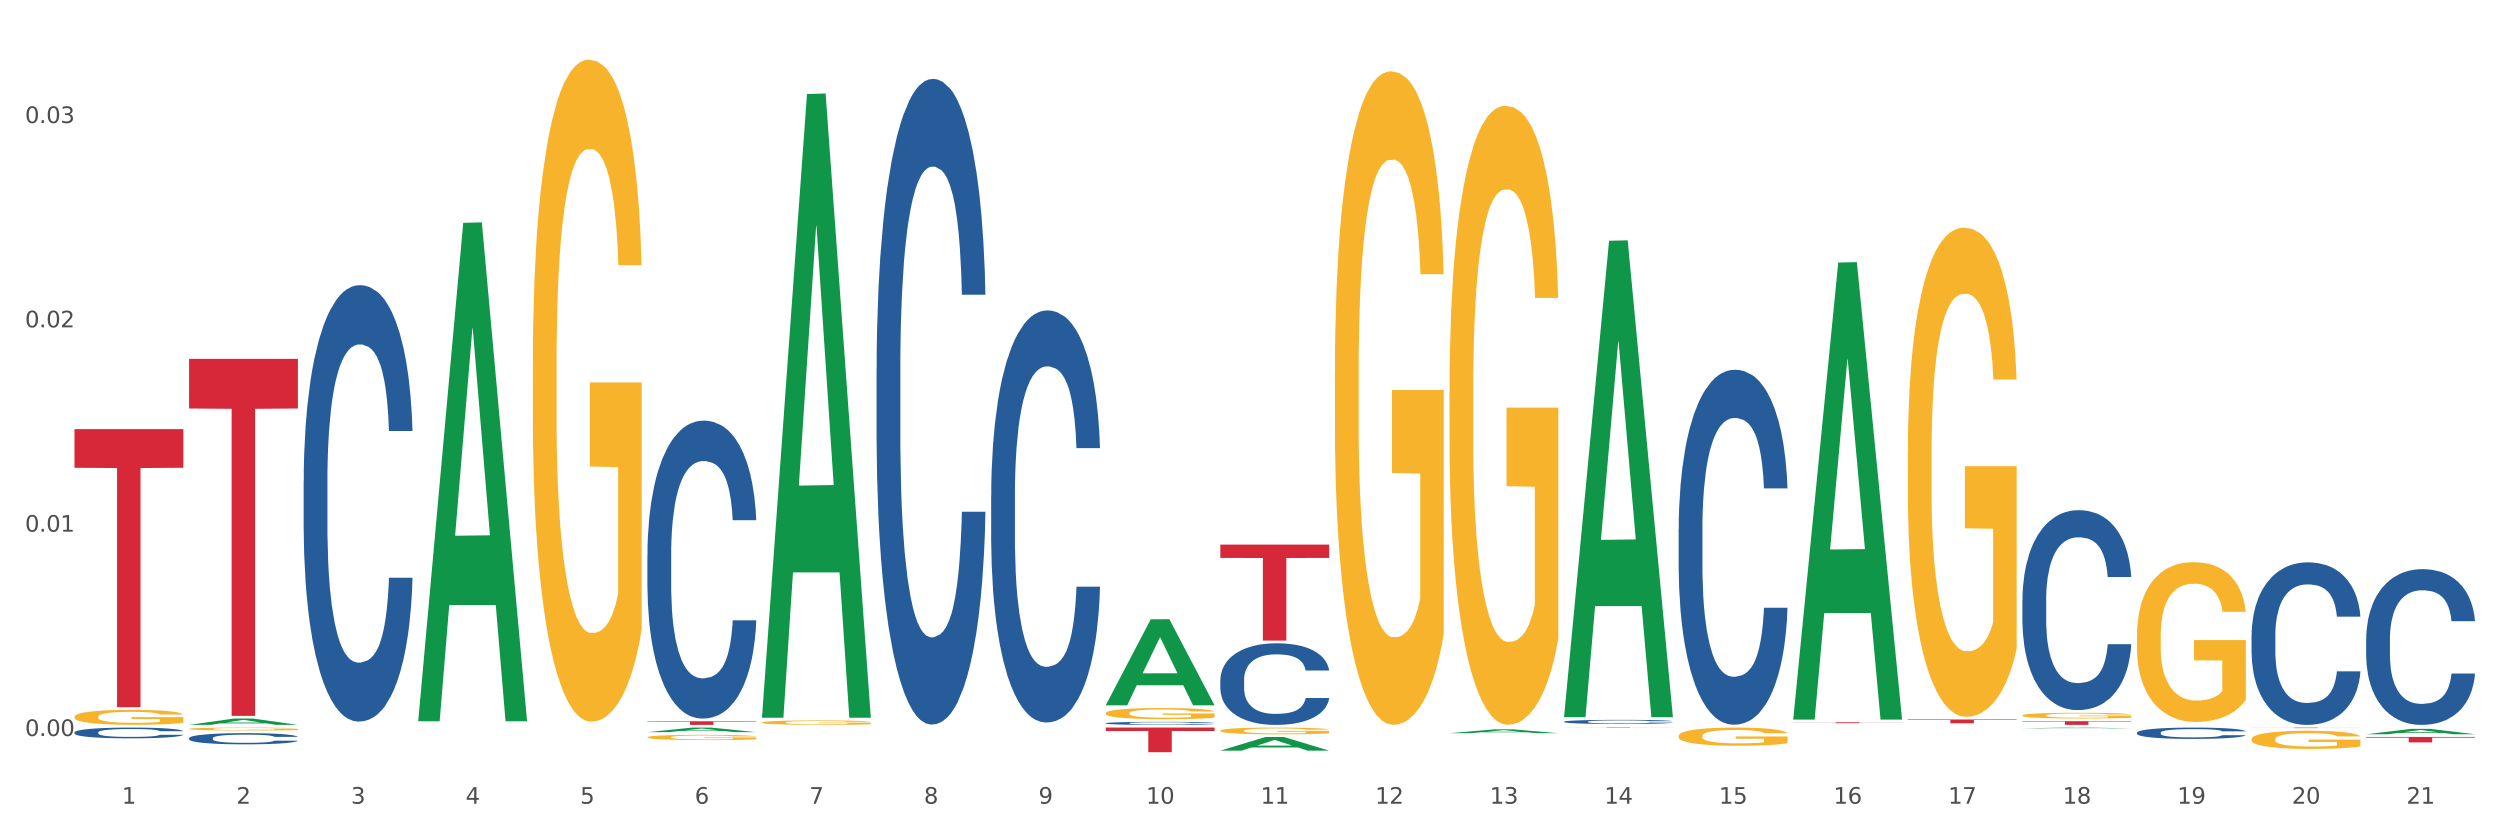 <?xml version="1.0" encoding="utf-8" standalone="no"?>
<!DOCTYPE svg PUBLIC "-//W3C//DTD SVG 1.1//EN"
  "http://www.w3.org/Graphics/SVG/1.1/DTD/svg11.dtd">
<svg xmlns:xlink="http://www.w3.org/1999/xlink" width="1080pt" height="360pt" viewBox="0 0 1080 360" xmlns="http://www.w3.org/2000/svg" version="1.1">
 <rect x="0" y="0" width="1080" height="360" fill="#333333" stroke="none"/>
 <defs>
  <style type="text/css">*{stroke-linejoin: round; stroke-linecap: butt}</style>
 </defs>
 <g id="figure_1">
  <g id="patch_1">
   <path d="M 0 360 
L 1080 360 
L 1080 0 
L 0 0 
z
" style="fill: #ffffff; stroke: #ffffff; stroke-linejoin: miter"/>
  </g>
  <g id="axes_1">
   <g id="matplotlib.axis_1">
    <g id="xtick_1">
     <g id="text_1">
      <!-- 1 -->
      <g style="fill: #4d4d4d" transform="translate(52.633 347.204) scale(0.096 -0.096)">
       <defs>
        <path id="DejaVuSans-31" d="M 794 531 
L 1825 531 
L 1825 4091 
L 703 3866 
L 703 4441 
L 1819 4666 
L 2450 4666 
L 2450 531 
L 3481 531 
L 3481 0 
L 794 0 
L 794 531 
z
" transform="scale(0.016)"/>
       </defs>
       <use xlink:href="#DejaVuSans-31"/>
      </g>
     </g>
    </g>
    <g id="xtick_2">
     <g id="text_2">
      <!-- 2 -->
      <g style="fill: #4d4d4d" transform="translate(102.133 347.204) scale(0.096 -0.096)">
       <defs>
        <path id="DejaVuSans-32" d="M 1228 531 
L 3431 531 
L 3431 0 
L 469 0 
L 469 531 
Q 828 903 1448 1529 
Q 2069 2156 2228 2338 
Q 2531 2678 2651 2914 
Q 2772 3150 2772 3378 
Q 2772 3750 2511 3984 
Q 2250 4219 1831 4219 
Q 1534 4219 1204 4116 
Q 875 4013 500 3803 
L 500 4441 
Q 881 4594 1212 4672 
Q 1544 4750 1819 4750 
Q 2544 4750 2975 4387 
Q 3406 4025 3406 3419 
Q 3406 3131 3298 2873 
Q 3191 2616 2906 2266 
Q 2828 2175 2409 1742 
Q 1991 1309 1228 531 
z
" transform="scale(0.016)"/>
       </defs>
       <use xlink:href="#DejaVuSans-32"/>
      </g>
     </g>
    </g>
    <g id="xtick_3">
     <g id="text_3">
      <!-- 3 -->
      <g style="fill: #4d4d4d" transform="translate(151.633 347.204) scale(0.096 -0.096)">
       <defs>
        <path id="DejaVuSans-33" d="M 2597 2516 
Q 3050 2419 3304 2112 
Q 3559 1806 3559 1356 
Q 3559 666 3084 287 
Q 2609 -91 1734 -91 
Q 1441 -91 1130 -33 
Q 819 25 488 141 
L 488 750 
Q 750 597 1062 519 
Q 1375 441 1716 441 
Q 2309 441 2620 675 
Q 2931 909 2931 1356 
Q 2931 1769 2642 2001 
Q 2353 2234 1838 2234 
L 1294 2234 
L 1294 2753 
L 1863 2753 
Q 2328 2753 2575 2939 
Q 2822 3125 2822 3475 
Q 2822 3834 2567 4026 
Q 2313 4219 1838 4219 
Q 1578 4219 1281 4162 
Q 984 4106 628 3988 
L 628 4550 
Q 988 4650 1302 4700 
Q 1616 4750 1894 4750 
Q 2613 4750 3031 4423 
Q 3450 4097 3450 3541 
Q 3450 3153 3228 2886 
Q 3006 2619 2597 2516 
z
" transform="scale(0.016)"/>
       </defs>
       <use xlink:href="#DejaVuSans-33"/>
      </g>
     </g>
    </g>
    <g id="xtick_4">
     <g id="text_4">
      <!-- 4 -->
      <g style="fill: #4d4d4d" transform="translate(201.133 347.204) scale(0.096 -0.096)">
       <defs>
        <path id="DejaVuSans-34" d="M 2419 4116 
L 825 1625 
L 2419 1625 
L 2419 4116 
z
M 2253 4666 
L 3047 4666 
L 3047 1625 
L 3713 1625 
L 3713 1100 
L 3047 1100 
L 3047 0 
L 2419 0 
L 2419 1100 
L 313 1100 
L 313 1709 
L 2253 4666 
z
" transform="scale(0.016)"/>
       </defs>
       <use xlink:href="#DejaVuSans-34"/>
      </g>
     </g>
    </g>
    <g id="xtick_5">
     <g id="text_5">
      <!-- 5 -->
      <g style="fill: #4d4d4d" transform="translate(250.633 347.204) scale(0.096 -0.096)">
       <defs>
        <path id="DejaVuSans-35" d="M 691 4666 
L 3169 4666 
L 3169 4134 
L 1269 4134 
L 1269 2991 
Q 1406 3038 1543 3061 
Q 1681 3084 1819 3084 
Q 2600 3084 3056 2656 
Q 3513 2228 3513 1497 
Q 3513 744 3044 326 
Q 2575 -91 1722 -91 
Q 1428 -91 1123 -41 
Q 819 9 494 109 
L 494 744 
Q 775 591 1075 516 
Q 1375 441 1709 441 
Q 2250 441 2565 725 
Q 2881 1009 2881 1497 
Q 2881 1984 2565 2268 
Q 2250 2553 1709 2553 
Q 1456 2553 1204 2497 
Q 953 2441 691 2322 
L 691 4666 
z
" transform="scale(0.016)"/>
       </defs>
       <use xlink:href="#DejaVuSans-35"/>
      </g>
     </g>
    </g>
    <g id="xtick_6">
     <g id="text_6">
      <!-- 6 -->
      <g style="fill: #4d4d4d" transform="translate(300.134 347.204) scale(0.096 -0.096)">
       <defs>
        <path id="DejaVuSans-36" d="M 2113 2584 
Q 1688 2584 1439 2293 
Q 1191 2003 1191 1497 
Q 1191 994 1439 701 
Q 1688 409 2113 409 
Q 2538 409 2786 701 
Q 3034 994 3034 1497 
Q 3034 2003 2786 2293 
Q 2538 2584 2113 2584 
z
M 3366 4563 
L 3366 3988 
Q 3128 4100 2886 4159 
Q 2644 4219 2406 4219 
Q 1781 4219 1451 3797 
Q 1122 3375 1075 2522 
Q 1259 2794 1537 2939 
Q 1816 3084 2150 3084 
Q 2853 3084 3261 2657 
Q 3669 2231 3669 1497 
Q 3669 778 3244 343 
Q 2819 -91 2113 -91 
Q 1303 -91 875 529 
Q 447 1150 447 2328 
Q 447 3434 972 4092 
Q 1497 4750 2381 4750 
Q 2619 4750 2861 4703 
Q 3103 4656 3366 4563 
z
" transform="scale(0.016)"/>
       </defs>
       <use xlink:href="#DejaVuSans-36"/>
      </g>
     </g>
    </g>
    <g id="xtick_7">
     <g id="text_7">
      <!-- 7 -->
      <g style="fill: #4d4d4d" transform="translate(349.634 347.204) scale(0.096 -0.096)">
       <defs>
        <path id="DejaVuSans-37" d="M 525 4666 
L 3525 4666 
L 3525 4397 
L 1831 0 
L 1172 0 
L 2766 4134 
L 525 4134 
L 525 4666 
z
" transform="scale(0.016)"/>
       </defs>
       <use xlink:href="#DejaVuSans-37"/>
      </g>
     </g>
    </g>
    <g id="xtick_8">
     <g id="text_8">
      <!-- 8 -->
      <g style="fill: #4d4d4d" transform="translate(399.134 347.204) scale(0.096 -0.096)">
       <defs>
        <path id="DejaVuSans-38" d="M 2034 2216 
Q 1584 2216 1326 1975 
Q 1069 1734 1069 1313 
Q 1069 891 1326 650 
Q 1584 409 2034 409 
Q 2484 409 2743 651 
Q 3003 894 3003 1313 
Q 3003 1734 2745 1975 
Q 2488 2216 2034 2216 
z
M 1403 2484 
Q 997 2584 770 2862 
Q 544 3141 544 3541 
Q 544 4100 942 4425 
Q 1341 4750 2034 4750 
Q 2731 4750 3128 4425 
Q 3525 4100 3525 3541 
Q 3525 3141 3298 2862 
Q 3072 2584 2669 2484 
Q 3125 2378 3379 2068 
Q 3634 1759 3634 1313 
Q 3634 634 3220 271 
Q 2806 -91 2034 -91 
Q 1263 -91 848 271 
Q 434 634 434 1313 
Q 434 1759 690 2068 
Q 947 2378 1403 2484 
z
M 1172 3481 
Q 1172 3119 1398 2916 
Q 1625 2713 2034 2713 
Q 2441 2713 2670 2916 
Q 2900 3119 2900 3481 
Q 2900 3844 2670 4047 
Q 2441 4250 2034 4250 
Q 1625 4250 1398 4047 
Q 1172 3844 1172 3481 
z
" transform="scale(0.016)"/>
       </defs>
       <use xlink:href="#DejaVuSans-38"/>
      </g>
     </g>
    </g>
    <g id="xtick_9">
     <g id="text_9">
      <!-- 9 -->
      <g style="fill: #4d4d4d" transform="translate(448.634 347.204) scale(0.096 -0.096)">
       <defs>
        <path id="DejaVuSans-39" d="M 703 97 
L 703 672 
Q 941 559 1184 500 
Q 1428 441 1663 441 
Q 2288 441 2617 861 
Q 2947 1281 2994 2138 
Q 2813 1869 2534 1725 
Q 2256 1581 1919 1581 
Q 1219 1581 811 2004 
Q 403 2428 403 3163 
Q 403 3881 828 4315 
Q 1253 4750 1959 4750 
Q 2769 4750 3195 4129 
Q 3622 3509 3622 2328 
Q 3622 1225 3098 567 
Q 2575 -91 1691 -91 
Q 1453 -91 1209 -44 
Q 966 3 703 97 
z
M 1959 2075 
Q 2384 2075 2632 2365 
Q 2881 2656 2881 3163 
Q 2881 3666 2632 3958 
Q 2384 4250 1959 4250 
Q 1534 4250 1286 3958 
Q 1038 3666 1038 3163 
Q 1038 2656 1286 2365 
Q 1534 2075 1959 2075 
z
" transform="scale(0.016)"/>
       </defs>
       <use xlink:href="#DejaVuSans-39"/>
      </g>
     </g>
    </g>
    <g id="xtick_10">
     <g id="text_10">
      <!-- 10 -->
      <g style="fill: #4d4d4d" transform="translate(495.079 347.204) scale(0.096 -0.096)">
       <defs>
        <path id="DejaVuSans-30" d="M 2034 4250 
Q 1547 4250 1301 3770 
Q 1056 3291 1056 2328 
Q 1056 1369 1301 889 
Q 1547 409 2034 409 
Q 2525 409 2770 889 
Q 3016 1369 3016 2328 
Q 3016 3291 2770 3770 
Q 2525 4250 2034 4250 
z
M 2034 4750 
Q 2819 4750 3233 4129 
Q 3647 3509 3647 2328 
Q 3647 1150 3233 529 
Q 2819 -91 2034 -91 
Q 1250 -91 836 529 
Q 422 1150 422 2328 
Q 422 3509 836 4129 
Q 1250 4750 2034 4750 
z
" transform="scale(0.016)"/>
       </defs>
       <use xlink:href="#DejaVuSans-31"/>
       <use xlink:href="#DejaVuSans-30" transform="translate(63.623 0)"/>
      </g>
     </g>
    </g>
    <g id="xtick_11">
     <g id="text_11">
      <!-- 11 -->
      <g style="fill: #4d4d4d" transform="translate(544.58 347.204) scale(0.096 -0.096)">
       <use xlink:href="#DejaVuSans-31"/>
       <use xlink:href="#DejaVuSans-31" transform="translate(63.623 0)"/>
      </g>
     </g>
    </g>
    <g id="xtick_12">
     <g id="text_12">
      <!-- 12 -->
      <g style="fill: #4d4d4d" transform="translate(594.08 347.204) scale(0.096 -0.096)">
       <use xlink:href="#DejaVuSans-31"/>
       <use xlink:href="#DejaVuSans-32" transform="translate(63.623 0)"/>
      </g>
     </g>
    </g>
    <g id="xtick_13">
     <g id="text_13">
      <!-- 13 -->
      <g style="fill: #4d4d4d" transform="translate(643.58 347.204) scale(0.096 -0.096)">
       <use xlink:href="#DejaVuSans-31"/>
       <use xlink:href="#DejaVuSans-33" transform="translate(63.623 0)"/>
      </g>
     </g>
    </g>
    <g id="xtick_14">
     <g id="text_14">
      <!-- 14 -->
      <g style="fill: #4d4d4d" transform="translate(693.08 347.204) scale(0.096 -0.096)">
       <use xlink:href="#DejaVuSans-31"/>
       <use xlink:href="#DejaVuSans-34" transform="translate(63.623 0)"/>
      </g>
     </g>
    </g>
    <g id="xtick_15">
     <g id="text_15">
      <!-- 15 -->
      <g style="fill: #4d4d4d" transform="translate(742.58 347.204) scale(0.096 -0.096)">
       <use xlink:href="#DejaVuSans-31"/>
       <use xlink:href="#DejaVuSans-35" transform="translate(63.623 0)"/>
      </g>
     </g>
    </g>
    <g id="xtick_16">
     <g id="text_16">
      <!-- 16 -->
      <g style="fill: #4d4d4d" transform="translate(792.08 347.204) scale(0.096 -0.096)">
       <use xlink:href="#DejaVuSans-31"/>
       <use xlink:href="#DejaVuSans-36" transform="translate(63.623 0)"/>
      </g>
     </g>
    </g>
    <g id="xtick_17">
     <g id="text_17">
      <!-- 17 -->
      <g style="fill: #4d4d4d" transform="translate(841.58 347.204) scale(0.096 -0.096)">
       <use xlink:href="#DejaVuSans-31"/>
       <use xlink:href="#DejaVuSans-37" transform="translate(63.623 0)"/>
      </g>
     </g>
    </g>
    <g id="xtick_18">
     <g id="text_18">
      <!-- 18 -->
      <g style="fill: #4d4d4d" transform="translate(891.08 347.204) scale(0.096 -0.096)">
       <use xlink:href="#DejaVuSans-31"/>
       <use xlink:href="#DejaVuSans-38" transform="translate(63.623 0)"/>
      </g>
     </g>
    </g>
    <g id="xtick_19">
     <g id="text_19">
      <!-- 19 -->
      <g style="fill: #4d4d4d" transform="translate(940.58 347.204) scale(0.096 -0.096)">
       <use xlink:href="#DejaVuSans-31"/>
       <use xlink:href="#DejaVuSans-39" transform="translate(63.623 0)"/>
      </g>
     </g>
    </g>
    <g id="xtick_20">
     <g id="text_20">
      <!-- 20 -->
      <g style="fill: #4d4d4d" transform="translate(990.08 347.204) scale(0.096 -0.096)">
       <use xlink:href="#DejaVuSans-32"/>
       <use xlink:href="#DejaVuSans-30" transform="translate(63.623 0)"/>
      </g>
     </g>
    </g>
    <g id="xtick_21">
     <g id="text_21">
      <!-- 21 -->
      <g style="fill: #4d4d4d" transform="translate(1039.58 347.204) scale(0.096 -0.096)">
       <use xlink:href="#DejaVuSans-32"/>
       <use xlink:href="#DejaVuSans-31" transform="translate(63.623 0)"/>
      </g>
     </g>
    </g>
    <g id="xtick_22"/>
    <g id="xtick_23"/>
    <g id="xtick_24"/>
    <g id="xtick_25"/>
    <g id="xtick_26"/>
    <g id="xtick_27"/>
    <g id="xtick_28"/>
    <g id="xtick_29"/>
    <g id="xtick_30"/>
    <g id="xtick_31"/>
    <g id="xtick_32"/>
    <g id="xtick_33"/>
    <g id="xtick_34"/>
    <g id="xtick_35"/>
    <g id="xtick_36"/>
    <g id="xtick_37"/>
    <g id="xtick_38"/>
    <g id="xtick_39"/>
    <g id="xtick_40"/>
    <g id="xtick_41"/>
   </g>
   <g id="matplotlib.axis_2">
    <g id="ytick_1">
     <g id="text_22">
      <!-- 0.00 -->
      <g style="fill: #4d4d4d" transform="translate(10.8 317.956) scale(0.096 -0.096)">
       <defs>
        <path id="DejaVuSans-2e" d="M 684 794 
L 1344 794 
L 1344 0 
L 684 0 
L 684 794 
z
" transform="scale(0.016)"/>
       </defs>
       <use xlink:href="#DejaVuSans-30"/>
       <use xlink:href="#DejaVuSans-2e" transform="translate(63.623 0)"/>
       <use xlink:href="#DejaVuSans-30" transform="translate(95.41 0)"/>
       <use xlink:href="#DejaVuSans-30" transform="translate(159.033 0)"/>
      </g>
     </g>
    </g>
    <g id="ytick_2">
     <g id="text_23">
      <!-- 0.01 -->
      <g style="fill: #4d4d4d" transform="translate(10.8 229.687) scale(0.096 -0.096)">
       <use xlink:href="#DejaVuSans-30"/>
       <use xlink:href="#DejaVuSans-2e" transform="translate(63.623 0)"/>
       <use xlink:href="#DejaVuSans-30" transform="translate(95.41 0)"/>
       <use xlink:href="#DejaVuSans-31" transform="translate(159.033 0)"/>
      </g>
     </g>
    </g>
    <g id="ytick_3">
     <g id="text_24">
      <!-- 0.02 -->
      <g style="fill: #4d4d4d" transform="translate(10.8 141.419) scale(0.096 -0.096)">
       <use xlink:href="#DejaVuSans-30"/>
       <use xlink:href="#DejaVuSans-2e" transform="translate(63.623 0)"/>
       <use xlink:href="#DejaVuSans-30" transform="translate(95.41 0)"/>
       <use xlink:href="#DejaVuSans-32" transform="translate(159.033 0)"/>
      </g>
     </g>
    </g>
    <g id="ytick_4">
     <g id="text_25">
      <!-- 0.03 -->
      <g style="fill: #4d4d4d" transform="translate(10.8 53.151) scale(0.096 -0.096)">
       <use xlink:href="#DejaVuSans-30"/>
       <use xlink:href="#DejaVuSans-2e" transform="translate(63.623 0)"/>
       <use xlink:href="#DejaVuSans-30" transform="translate(95.41 0)"/>
       <use xlink:href="#DejaVuSans-33" transform="translate(159.033 0)"/>
      </g>
     </g>
    </g>
    <g id="ytick_5"/>
    <g id="ytick_6"/>
    <g id="ytick_7"/>
   </g>
   <g id="PolyCollection_1">
    <path d="M 81.675 313.149 
L 81.723 313.146 
L 101.115 310.401 
L 109.163 310.398 
L 128.7 313.154 
L 119.392 313.154 
L 115.174 312.512 
L 95.152 312.512 
L 95.007 312.523 
L 90.935 313.154 
L 81.675 313.154 
L 81.675 313.149 
L 97.673 312.129 
L 112.653 312.127 
L 105.236 310.986 
L 105.139 310.98 
L 105.042 310.988 
L 97.625 312.127 
L 97.673 312.129 
L 81.675 313.149 
z
" clip-path="url(#pe6728a9616)" style="fill: #109648"/>
    <path d="M 972.675 314.337 
L 1019.7 314.337 
L 1019.7 314.366 
L 1001.202 314.366 
L 1001.202 314.543 
L 991.062 314.543 
L 991.062 314.366 
L 972.675 314.366 
L 972.675 314.337 
L 972.675 314.337 
z
" clip-path="url(#pe6728a9616)" style="fill: #d62839"/>
    <path d="M 873.675 311.548 
L 920.7 311.548 
L 920.7 311.771 
L 902.202 311.773 
L 902.202 313.154 
L 892.062 313.154 
L 892.062 311.773 
L 873.675 311.771 
L 873.675 311.55 
L 873.675 311.548 
z
" clip-path="url(#pe6728a9616)" style="fill: #d62839"/>
    <path d="M 824.175 310.814 
L 871.2 310.814 
L 871.2 311.043 
L 852.702 311.044 
L 852.702 312.458 
L 842.562 312.458 
L 842.562 311.044 
L 824.175 311.043 
L 824.175 310.816 
L 824.175 310.814 
z
" clip-path="url(#pe6728a9616)" style="fill: #d62839"/>
    <path d="M 774.675 312.029 
L 821.7 312.029 
L 821.7 312.084 
L 803.202 312.084 
L 803.202 312.422 
L 793.062 312.422 
L 793.062 312.084 
L 774.675 312.084 
L 774.675 312.03 
L 774.675 312.029 
z
" clip-path="url(#pe6728a9616)" style="fill: #d62839"/>
    <path d="M 675.675 314.308 
L 722.7 314.308 
L 722.7 314.329 
L 704.202 314.33 
L 704.202 314.46 
L 694.062 314.46 
L 694.062 314.33 
L 675.675 314.329 
L 675.675 314.308 
L 675.675 314.308 
z
" clip-path="url(#pe6728a9616)" style="fill: #d62839"/>
    <path d="M 527.175 235.256 
L 574.2 235.256 
L 574.2 241.021 
L 555.702 241.06 
L 555.702 276.744 
L 545.562 276.744 
L 545.562 241.06 
L 527.175 241.021 
L 527.175 235.294 
L 527.175 235.256 
z
" clip-path="url(#pe6728a9616)" style="fill: #d62839"/>
    <path d="M 477.675 314.308 
L 524.7 314.308 
L 524.7 315.787 
L 506.202 315.797 
L 506.202 324.95 
L 496.062 324.95 
L 496.062 315.797 
L 477.675 315.787 
L 477.675 314.318 
L 477.675 314.308 
z
" clip-path="url(#pe6728a9616)" style="fill: #d62839"/>
    <path d="M 279.675 311.584 
L 326.7 311.584 
L 326.7 311.802 
L 308.202 311.804 
L 308.202 313.154 
L 298.062 313.154 
L 298.062 311.804 
L 279.675 311.802 
L 279.675 311.586 
L 279.675 311.584 
z
" clip-path="url(#pe6728a9616)" style="fill: #d62839"/>
    <path d="M 81.675 155.041 
L 128.7 155.041 
L 128.7 176.47 
L 110.202 176.615 
L 110.202 309.244 
L 100.062 309.244 
L 100.062 176.615 
L 81.675 176.47 
L 81.675 155.186 
L 81.675 155.041 
z
" clip-path="url(#pe6728a9616)" style="fill: #d62839"/>
    <path d="M 32.175 185.387 
L 79.2 185.387 
L 79.2 202.08 
L 60.702 202.192 
L 60.702 305.506 
L 50.562 305.506 
L 50.562 202.192 
L 32.175 202.08 
L 32.175 185.5 
L 32.175 185.387 
z
" clip-path="url(#pe6728a9616)" style="fill: #d62839"/>
    <path d="M 32.175 316.401 
L 32.231 316.397 
L 32.231 316.278 
L 32.397 316.116 
L 33.009 315.818 
L 33.787 315.593 
L 35.121 315.329 
L 35.844 315.219 
L 36.789 315.095 
L 38.734 314.895 
L 40.957 314.725 
L 42.514 314.632 
L 43.681 314.572 
L 46.294 314.466 
L 47.794 314.419 
L 49.351 314.381 
L 50.685 314.355 
L 52.908 314.325 
L 54.687 314.313 
L 56.744 314.308 
L 58.467 314.313 
L 60.746 314.33 
L 64.081 314.381 
L 65.359 314.41 
L 67.082 314.461 
L 68.861 314.529 
L 70.306 314.598 
L 71.974 314.695 
L 73.697 314.823 
L 75.365 314.985 
L 76.532 315.133 
L 77.477 315.291 
L 78.311 315.482 
L 78.922 315.691 
L 79.2 315.865 
L 69.028 315.865 
L 68.75 315.708 
L 68.194 315.538 
L 67.638 315.423 
L 67.027 315.329 
L 66.082 315.223 
L 65.248 315.155 
L 63.859 315.074 
L 62.58 315.023 
L 61.524 314.993 
L 60.245 314.968 
L 57.522 314.942 
L 55.576 314.942 
L 54.353 314.951 
L 52.853 314.972 
L 51.574 315.002 
L 50.073 315.053 
L 48.906 315.108 
L 47.739 315.18 
L 47.072 315.231 
L 46.071 315.325 
L 45.404 315.401 
L 44.515 315.533 
L 44.015 315.627 
L 43.125 315.869 
L 42.736 316.048 
L 42.569 316.171 
L 42.458 316.307 
L 42.458 316.971 
L 42.792 317.269 
L 43.07 317.396 
L 43.514 317.541 
L 44.348 317.728 
L 45.571 317.911 
L 46.849 318.043 
L 47.906 318.124 
L 48.906 318.183 
L 49.907 318.23 
L 51.13 318.273 
L 52.13 318.298 
L 53.631 318.324 
L 55.41 318.336 
L 56.799 318.336 
L 59.634 318.315 
L 60.913 318.294 
L 62.135 318.264 
L 63.469 318.217 
L 64.526 318.166 
L 65.137 318.128 
L 66.138 318.047 
L 66.916 317.962 
L 67.583 317.864 
L 68.027 317.779 
L 68.528 317.652 
L 68.917 317.507 
L 69.028 317.43 
L 79.2 317.43 
L 78.978 317.584 
L 78.589 317.732 
L 77.81 317.932 
L 77.199 318.047 
L 76.254 318.188 
L 75.253 318.307 
L 73.864 318.439 
L 72.585 318.536 
L 71.251 318.621 
L 69.806 318.698 
L 67.194 318.804 
L 66.249 318.834 
L 64.248 318.885 
L 62.691 318.915 
L 60.412 318.945 
L 58.078 318.962 
L 55.632 318.966 
L 53.464 318.957 
L 51.074 318.932 
L 49.573 318.906 
L 47.906 318.868 
L 45.96 318.809 
L 44.126 318.736 
L 42.403 318.651 
L 40.791 318.553 
L 39.29 318.443 
L 37.344 318.26 
L 35.899 318.081 
L 34.843 317.915 
L 34.12 317.775 
L 33.398 317.596 
L 33.009 317.473 
L 32.397 317.175 
L 32.175 316.899 
L 32.175 316.401 
z
" clip-path="url(#pe6728a9616)" style="fill: #255c99"/>
    <path d="M 81.675 318.892 
L 81.731 318.887 
L 81.731 318.764 
L 81.897 318.596 
L 82.509 318.286 
L 83.287 318.052 
L 84.621 317.778 
L 85.344 317.663 
L 86.289 317.535 
L 88.234 317.327 
L 90.457 317.15 
L 92.014 317.053 
L 93.181 316.991 
L 95.794 316.881 
L 97.294 316.832 
L 98.851 316.792 
L 100.185 316.766 
L 102.408 316.735 
L 104.187 316.722 
L 106.244 316.717 
L 107.967 316.722 
L 110.246 316.739 
L 113.581 316.792 
L 114.859 316.823 
L 116.582 316.876 
L 118.361 316.947 
L 119.806 317.018 
L 121.474 317.119 
L 123.197 317.252 
L 124.865 317.42 
L 126.032 317.575 
L 126.977 317.738 
L 127.811 317.937 
L 128.422 318.154 
L 128.7 318.335 
L 118.528 318.335 
L 118.25 318.171 
L 117.694 317.995 
L 117.138 317.875 
L 116.527 317.778 
L 115.582 317.667 
L 114.748 317.597 
L 113.359 317.513 
L 112.08 317.46 
L 111.024 317.429 
L 109.745 317.402 
L 107.022 317.376 
L 105.076 317.376 
L 103.853 317.385 
L 102.353 317.407 
L 101.074 317.438 
L 99.573 317.491 
L 98.406 317.548 
L 97.239 317.623 
L 96.572 317.676 
L 95.571 317.774 
L 94.904 317.853 
L 94.015 317.99 
L 93.515 318.087 
L 92.625 318.339 
L 92.236 318.525 
L 92.069 318.653 
L 91.958 318.795 
L 91.958 319.484 
L 92.292 319.793 
L 92.57 319.926 
L 93.014 320.076 
L 93.848 320.271 
L 95.071 320.461 
L 96.349 320.598 
L 97.406 320.682 
L 98.406 320.744 
L 99.407 320.792 
L 100.63 320.836 
L 101.63 320.863 
L 103.131 320.89 
L 104.91 320.903 
L 106.299 320.903 
L 109.134 320.881 
L 110.412 320.859 
L 111.635 320.828 
L 112.969 320.779 
L 114.026 320.726 
L 114.637 320.686 
L 115.638 320.602 
L 116.416 320.514 
L 117.083 320.412 
L 117.527 320.324 
L 118.028 320.191 
L 118.417 320.041 
L 118.528 319.961 
L 128.7 319.961 
L 128.478 320.12 
L 128.089 320.275 
L 127.31 320.483 
L 126.699 320.602 
L 125.754 320.748 
L 124.753 320.872 
L 123.364 321.009 
L 122.085 321.11 
L 120.751 321.199 
L 119.306 321.278 
L 116.694 321.389 
L 115.749 321.42 
L 113.748 321.473 
L 112.191 321.504 
L 109.912 321.535 
L 107.578 321.552 
L 105.132 321.557 
L 102.964 321.548 
L 100.574 321.522 
L 99.073 321.495 
L 97.406 321.455 
L 95.46 321.393 
L 93.626 321.318 
L 91.903 321.23 
L 90.291 321.128 
L 88.79 321.013 
L 86.844 320.823 
L 85.399 320.638 
L 84.343 320.465 
L 83.62 320.319 
L 82.898 320.134 
L 82.509 320.006 
L 81.897 319.696 
L 81.675 319.409 
L 81.675 318.892 
z
" clip-path="url(#pe6728a9616)" style="fill: #255c99"/>
    <path d="M 131.175 207.897 
L 131.231 207.725 
L 131.231 202.904 
L 131.397 196.36 
L 132.009 184.307 
L 132.787 175.181 
L 134.121 164.505 
L 134.844 160.028 
L 135.789 155.034 
L 137.734 146.941 
L 139.957 140.054 
L 141.514 136.265 
L 142.681 133.855 
L 145.294 129.55 
L 146.794 127.656 
L 148.351 126.106 
L 149.685 125.073 
L 151.908 123.868 
L 153.687 123.351 
L 155.744 123.179 
L 157.467 123.351 
L 159.746 124.04 
L 163.081 126.106 
L 164.359 127.311 
L 166.082 129.378 
L 167.861 132.133 
L 169.306 134.888 
L 170.974 138.848 
L 172.697 144.014 
L 174.365 150.557 
L 175.532 156.584 
L 176.477 162.955 
L 177.311 170.704 
L 177.922 179.141 
L 178.2 186.201 
L 168.028 186.201 
L 167.75 179.83 
L 167.194 172.942 
L 166.638 168.293 
L 166.027 164.505 
L 165.082 160.2 
L 164.248 157.445 
L 162.859 154.173 
L 161.58 152.107 
L 160.524 150.902 
L 159.245 149.869 
L 156.522 148.835 
L 154.576 148.835 
L 153.353 149.18 
L 151.853 150.041 
L 150.574 151.246 
L 149.073 153.312 
L 147.906 155.551 
L 146.739 158.478 
L 146.072 160.544 
L 145.071 164.333 
L 144.404 167.432 
L 143.515 172.77 
L 143.015 176.558 
L 142.125 186.373 
L 141.736 193.605 
L 141.569 198.599 
L 141.458 204.109 
L 141.458 230.971 
L 141.792 243.024 
L 142.07 248.19 
L 142.514 254.044 
L 143.348 261.621 
L 144.571 269.025 
L 145.849 274.363 
L 146.906 277.635 
L 147.906 280.045 
L 148.907 281.939 
L 150.13 283.661 
L 151.13 284.695 
L 152.631 285.728 
L 154.41 286.244 
L 155.799 286.244 
L 158.634 285.383 
L 159.912 284.522 
L 161.135 283.317 
L 162.469 281.423 
L 163.526 279.357 
L 164.137 277.807 
L 165.137 274.535 
L 165.916 271.091 
L 166.583 267.131 
L 167.027 263.687 
L 167.528 258.521 
L 167.917 252.667 
L 168.028 249.567 
L 178.2 249.567 
L 177.978 255.766 
L 177.589 261.793 
L 176.81 269.886 
L 176.199 274.535 
L 175.254 280.218 
L 174.253 285.039 
L 172.864 290.377 
L 171.585 294.337 
L 170.251 297.781 
L 168.806 300.881 
L 166.194 305.185 
L 165.249 306.391 
L 163.248 308.457 
L 161.691 309.662 
L 159.412 310.868 
L 157.078 311.556 
L 154.632 311.729 
L 152.464 311.384 
L 150.074 310.351 
L 148.573 309.318 
L 146.906 307.768 
L 144.96 305.358 
L 143.126 302.43 
L 141.403 298.986 
L 139.791 295.026 
L 138.29 290.549 
L 136.344 283.145 
L 134.899 275.913 
L 133.843 269.197 
L 133.12 263.515 
L 132.398 256.283 
L 132.009 251.289 
L 131.397 239.236 
L 131.175 228.044 
L 131.175 207.897 
z
" clip-path="url(#pe6728a9616)" style="fill: #255c99"/>
    <path d="M 279.675 239.542 
L 279.731 239.424 
L 279.731 236.133 
L 279.897 231.665 
L 280.509 223.436 
L 281.287 217.206 
L 282.621 209.917 
L 283.344 206.86 
L 284.289 203.451 
L 286.234 197.926 
L 288.457 193.223 
L 290.014 190.637 
L 291.181 188.991 
L 293.794 186.052 
L 295.294 184.759 
L 296.851 183.701 
L 298.185 182.996 
L 300.408 182.173 
L 302.187 181.82 
L 304.244 181.703 
L 305.967 181.82 
L 308.246 182.29 
L 311.581 183.701 
L 312.859 184.524 
L 314.582 185.935 
L 316.361 187.816 
L 317.806 189.697 
L 319.474 192.401 
L 321.197 195.927 
L 322.865 200.395 
L 324.032 204.509 
L 324.977 208.859 
L 325.811 214.149 
L 326.422 219.909 
L 326.7 224.729 
L 316.528 224.729 
L 316.25 220.38 
L 315.694 215.677 
L 315.138 212.503 
L 314.527 209.917 
L 313.582 206.978 
L 312.748 205.097 
L 311.359 202.863 
L 310.08 201.453 
L 309.024 200.63 
L 307.745 199.924 
L 305.022 199.219 
L 303.076 199.219 
L 301.853 199.454 
L 300.353 200.042 
L 299.074 200.865 
L 297.573 202.276 
L 296.406 203.804 
L 295.239 205.802 
L 294.572 207.213 
L 293.571 209.799 
L 292.904 211.915 
L 292.015 215.56 
L 291.515 218.146 
L 290.625 224.847 
L 290.236 229.784 
L 290.069 233.194 
L 289.958 236.956 
L 289.958 255.295 
L 290.292 263.524 
L 290.57 267.051 
L 291.014 271.048 
L 291.848 276.22 
L 293.071 281.275 
L 294.349 284.92 
L 295.406 287.153 
L 296.406 288.799 
L 297.407 290.092 
L 298.63 291.268 
L 299.63 291.973 
L 301.131 292.679 
L 302.91 293.031 
L 304.299 293.031 
L 307.134 292.443 
L 308.413 291.856 
L 309.635 291.033 
L 310.969 289.74 
L 312.026 288.329 
L 312.637 287.271 
L 313.637 285.037 
L 314.416 282.686 
L 315.083 279.982 
L 315.527 277.631 
L 316.028 274.104 
L 316.417 270.107 
L 316.528 267.991 
L 326.7 267.991 
L 326.478 272.223 
L 326.089 276.338 
L 325.31 281.863 
L 324.699 285.037 
L 323.754 288.917 
L 322.753 292.208 
L 321.364 295.853 
L 320.085 298.557 
L 318.751 300.908 
L 317.306 303.024 
L 314.694 305.963 
L 313.749 306.786 
L 311.748 308.196 
L 310.191 309.019 
L 307.912 309.842 
L 305.578 310.312 
L 303.132 310.43 
L 300.964 310.195 
L 298.574 309.49 
L 297.073 308.784 
L 295.406 307.726 
L 293.46 306.08 
L 291.626 304.082 
L 289.903 301.731 
L 288.291 299.027 
L 286.79 295.97 
L 284.844 290.915 
L 283.399 285.978 
L 282.343 281.393 
L 281.62 277.513 
L 280.898 272.576 
L 280.509 269.167 
L 279.897 260.938 
L 279.675 253.296 
L 279.675 239.542 
z
" clip-path="url(#pe6728a9616)" style="fill: #255c99"/>
    <path d="M 378.675 159.414 
L 378.731 159.159 
L 378.731 152.026 
L 378.897 142.345 
L 379.509 124.512 
L 380.287 111.01 
L 381.621 95.215 
L 382.344 88.591 
L 383.289 81.203 
L 385.234 69.229 
L 387.457 59.039 
L 389.014 53.434 
L 390.181 49.867 
L 392.794 43.498 
L 394.294 40.696 
L 395.851 38.403 
L 397.185 36.875 
L 399.408 35.091 
L 401.187 34.327 
L 403.244 34.072 
L 404.967 34.327 
L 407.246 35.346 
L 410.581 38.403 
L 411.859 40.186 
L 413.582 43.244 
L 415.361 47.32 
L 416.806 51.396 
L 418.474 57.255 
L 420.197 64.898 
L 421.865 74.579 
L 423.032 83.496 
L 423.977 92.922 
L 424.811 104.386 
L 425.422 116.869 
L 425.7 127.314 
L 415.528 127.314 
L 415.25 117.888 
L 414.694 107.698 
L 414.138 100.819 
L 413.527 95.215 
L 412.582 88.846 
L 411.748 84.769 
L 410.359 79.929 
L 409.08 76.872 
L 408.024 75.089 
L 406.745 73.56 
L 404.022 72.031 
L 402.076 72.031 
L 400.853 72.541 
L 399.353 73.815 
L 398.074 75.598 
L 396.573 78.655 
L 395.406 81.967 
L 394.239 86.298 
L 393.572 89.355 
L 392.571 94.96 
L 391.904 99.545 
L 391.015 107.443 
L 390.515 113.048 
L 389.625 127.569 
L 389.236 138.269 
L 389.069 145.657 
L 388.958 153.809 
L 388.958 193.552 
L 389.292 211.385 
L 389.57 219.028 
L 390.014 227.69 
L 390.848 238.899 
L 392.071 249.854 
L 393.349 257.751 
L 394.406 262.592 
L 395.406 266.158 
L 396.407 268.961 
L 397.63 271.508 
L 398.63 273.037 
L 400.131 274.565 
L 401.91 275.33 
L 403.299 275.33 
L 406.134 274.056 
L 407.413 272.782 
L 408.635 270.999 
L 409.969 268.196 
L 411.026 265.139 
L 411.637 262.846 
L 412.637 258.006 
L 413.416 252.911 
L 414.083 247.051 
L 414.527 241.956 
L 415.028 234.313 
L 415.417 225.652 
L 415.528 221.066 
L 425.7 221.066 
L 425.478 230.237 
L 425.089 239.154 
L 424.31 251.127 
L 423.699 258.006 
L 422.754 266.413 
L 421.753 273.546 
L 420.364 281.444 
L 419.085 287.303 
L 417.751 292.399 
L 416.306 296.984 
L 413.694 303.353 
L 412.749 305.137 
L 410.748 308.194 
L 409.191 309.977 
L 406.912 311.76 
L 404.578 312.779 
L 402.132 313.034 
L 399.964 312.525 
L 397.574 310.996 
L 396.073 309.467 
L 394.406 307.175 
L 392.46 303.608 
L 390.626 299.277 
L 388.903 294.182 
L 387.291 288.322 
L 385.79 281.699 
L 383.844 270.744 
L 382.399 260.044 
L 381.343 250.108 
L 380.62 241.701 
L 379.898 231.001 
L 379.509 223.613 
L 378.897 205.78 
L 378.675 189.221 
L 378.675 159.414 
z
" clip-path="url(#pe6728a9616)" style="fill: #255c99"/>
    <path d="M 32.175 309.646 
L 32.231 309.641 
L 32.231 309.428 
L 32.342 309.245 
L 32.897 308.802 
L 33.73 308.437 
L 34.34 308.242 
L 34.951 308.082 
L 35.673 307.923 
L 36.561 307.758 
L 38.171 307.516 
L 39.17 307.392 
L 40.392 307.262 
L 42.613 307.073 
L 44.223 306.967 
L 45.888 306.879 
L 48.609 306.772 
L 50.385 306.725 
L 52.273 306.69 
L 54.549 306.666 
L 56.27 306.66 
L 60.046 306.678 
L 63.266 306.731 
L 64.82 306.772 
L 66.819 306.843 
L 67.874 306.89 
L 69.595 306.985 
L 71.372 307.109 
L 72.593 307.215 
L 74.425 307.416 
L 75.813 307.616 
L 77.09 307.864 
L 77.756 308.035 
L 78.256 308.195 
L 78.7 308.378 
L 79.144 308.667 
L 69.151 308.667 
L 68.762 308.46 
L 68.152 308.265 
L 67.263 308.077 
L 66.486 307.959 
L 65.154 307.811 
L 63.932 307.717 
L 62.655 307.646 
L 61.101 307.587 
L 59.879 307.557 
L 58.158 307.534 
L 54.771 307.54 
L 52.495 307.587 
L 50.941 307.646 
L 49.941 307.699 
L 49.053 307.758 
L 48.054 307.841 
L 46.888 307.964 
L 46.055 308.077 
L 45.222 308.218 
L 44.556 308.36 
L 43.945 308.525 
L 43.445 308.702 
L 43.057 308.885 
L 42.724 309.109 
L 42.446 309.481 
L 42.446 310.29 
L 42.557 310.473 
L 42.835 310.715 
L 43.168 310.898 
L 43.723 311.116 
L 44.223 311.263 
L 45.167 311.476 
L 46.221 311.653 
L 47.054 311.765 
L 47.887 311.86 
L 49.331 311.989 
L 50.941 312.096 
L 52.329 312.161 
L 54.216 312.22 
L 55.493 312.243 
L 56.604 312.255 
L 59.324 312.255 
L 61.267 312.237 
L 63.432 312.196 
L 65.098 312.143 
L 66.486 312.078 
L 68.041 311.972 
L 69.04 311.871 
L 69.04 310.638 
L 56.826 310.632 
L 56.826 309.812 
L 79.2 309.812 
L 79.2 312.22 
L 78.256 312.343 
L 77.201 312.456 
L 76.091 312.556 
L 74.425 312.68 
L 72.427 312.798 
L 70.65 312.881 
L 68.762 312.951 
L 66.542 313.016 
L 63.655 313.075 
L 61.878 313.099 
L 59.657 313.117 
L 57.048 313.122 
L 54.771 313.111 
L 52.551 313.081 
L 50.219 313.028 
L 47.943 312.951 
L 46.221 312.875 
L 44.5 312.78 
L 42.668 312.656 
L 41.225 312.538 
L 40.114 312.432 
L 38.893 312.296 
L 37.56 312.119 
L 36.561 311.96 
L 35.673 311.795 
L 34.729 311.582 
L 34.063 311.399 
L 33.396 311.169 
L 33.008 310.998 
L 32.564 310.732 
L 32.231 310.361 
L 32.175 309.646 
z
" clip-path="url(#pe6728a9616)" style="fill: #f7b32b"/>
    <path d="M 428.175 214.087 
L 428.231 213.925 
L 428.231 209.372 
L 428.397 203.194 
L 429.009 191.813 
L 429.787 183.196 
L 431.121 173.115 
L 431.844 168.888 
L 432.789 164.173 
L 434.734 156.532 
L 436.957 150.028 
L 438.514 146.451 
L 439.681 144.175 
L 442.294 140.11 
L 443.794 138.322 
L 445.351 136.859 
L 446.685 135.883 
L 448.908 134.745 
L 450.687 134.257 
L 452.744 134.095 
L 454.467 134.257 
L 456.746 134.908 
L 460.081 136.859 
L 461.359 137.997 
L 463.082 139.948 
L 464.861 142.549 
L 466.306 145.151 
L 467.974 148.89 
L 469.697 153.768 
L 471.365 159.946 
L 472.532 165.637 
L 473.477 171.652 
L 474.311 178.969 
L 474.922 186.935 
L 475.2 193.601 
L 465.028 193.601 
L 464.75 187.586 
L 464.194 181.082 
L 463.638 176.692 
L 463.027 173.115 
L 462.082 169.051 
L 461.248 166.449 
L 459.859 163.36 
L 458.58 161.409 
L 457.524 160.271 
L 456.245 159.296 
L 453.522 158.32 
L 451.576 158.32 
L 450.353 158.645 
L 448.853 159.458 
L 447.574 160.596 
L 446.073 162.547 
L 444.906 164.661 
L 443.739 167.425 
L 443.072 169.376 
L 442.071 172.953 
L 441.404 175.879 
L 440.515 180.92 
L 440.015 184.497 
L 439.125 193.764 
L 438.736 200.593 
L 438.569 205.308 
L 438.458 210.51 
L 438.458 235.874 
L 438.792 247.255 
L 439.07 252.132 
L 439.514 257.66 
L 440.348 264.814 
L 441.571 271.805 
L 442.849 276.846 
L 443.906 279.935 
L 444.906 282.211 
L 445.907 283.999 
L 447.13 285.625 
L 448.13 286.601 
L 449.631 287.576 
L 451.41 288.064 
L 452.799 288.064 
L 455.634 287.251 
L 456.913 286.438 
L 458.135 285.3 
L 459.469 283.512 
L 460.526 281.561 
L 461.137 280.097 
L 462.137 277.008 
L 462.916 273.756 
L 463.583 270.017 
L 464.027 266.765 
L 464.528 261.888 
L 464.917 256.36 
L 465.028 253.433 
L 475.2 253.433 
L 474.978 259.286 
L 474.589 264.977 
L 473.81 272.618 
L 473.199 277.008 
L 472.254 282.373 
L 471.253 286.926 
L 469.864 291.966 
L 468.585 295.706 
L 467.251 298.957 
L 465.806 301.884 
L 463.194 305.948 
L 462.249 307.087 
L 460.248 309.038 
L 458.691 310.176 
L 456.412 311.314 
L 454.078 311.964 
L 451.632 312.127 
L 449.464 311.802 
L 447.074 310.826 
L 445.573 309.851 
L 443.906 308.387 
L 441.96 306.111 
L 440.126 303.347 
L 438.403 300.095 
L 436.791 296.356 
L 435.29 292.129 
L 433.344 285.137 
L 431.899 278.309 
L 430.843 271.968 
L 430.12 266.603 
L 429.398 259.774 
L 429.009 255.059 
L 428.397 243.678 
L 428.175 233.11 
L 428.175 214.087 
z
" clip-path="url(#pe6728a9616)" style="fill: #255c99"/>
    <path d="M 477.675 312.432 
L 477.731 312.431 
L 477.731 312.398 
L 477.897 312.352 
L 478.509 312.268 
L 479.287 312.205 
L 480.621 312.131 
L 481.344 312.1 
L 482.289 312.065 
L 484.234 312.009 
L 486.457 311.961 
L 488.014 311.935 
L 489.181 311.918 
L 491.794 311.888 
L 493.294 311.875 
L 494.851 311.864 
L 496.185 311.857 
L 498.408 311.848 
L 500.187 311.845 
L 502.244 311.844 
L 503.967 311.845 
L 506.246 311.85 
L 509.581 311.864 
L 510.859 311.872 
L 512.582 311.887 
L 514.361 311.906 
L 515.806 311.925 
L 517.474 311.952 
L 519.197 311.988 
L 520.865 312.034 
L 522.032 312.076 
L 522.977 312.12 
L 523.811 312.174 
L 524.422 312.233 
L 524.7 312.282 
L 514.528 312.282 
L 514.25 312.237 
L 513.694 312.189 
L 513.138 312.157 
L 512.527 312.131 
L 511.582 312.101 
L 510.748 312.082 
L 509.359 312.059 
L 508.08 312.045 
L 507.024 312.036 
L 505.745 312.029 
L 503.022 312.022 
L 501.076 312.022 
L 499.853 312.024 
L 498.353 312.03 
L 497.074 312.039 
L 495.573 312.053 
L 494.406 312.069 
L 493.239 312.089 
L 492.572 312.103 
L 491.571 312.13 
L 490.904 312.151 
L 490.015 312.188 
L 489.515 312.215 
L 488.625 312.283 
L 488.236 312.333 
L 488.069 312.368 
L 487.958 312.406 
L 487.958 312.593 
L 488.292 312.677 
L 488.57 312.712 
L 489.014 312.753 
L 489.848 312.806 
L 491.071 312.857 
L 492.349 312.894 
L 493.406 312.917 
L 494.406 312.934 
L 495.407 312.947 
L 496.63 312.959 
L 497.63 312.966 
L 499.131 312.973 
L 500.91 312.977 
L 502.299 312.977 
L 505.134 312.971 
L 506.413 312.965 
L 507.635 312.957 
L 508.969 312.943 
L 510.026 312.929 
L 510.637 312.918 
L 511.637 312.896 
L 512.416 312.872 
L 513.083 312.844 
L 513.527 312.82 
L 514.028 312.784 
L 514.417 312.744 
L 514.528 312.722 
L 524.7 312.722 
L 524.478 312.765 
L 524.089 312.807 
L 523.31 312.863 
L 522.699 312.896 
L 521.754 312.935 
L 520.753 312.969 
L 519.364 313.006 
L 518.085 313.033 
L 516.751 313.057 
L 515.306 313.079 
L 512.694 313.109 
L 511.749 313.117 
L 509.748 313.131 
L 508.191 313.14 
L 505.912 313.148 
L 503.578 313.153 
L 501.132 313.154 
L 498.964 313.152 
L 496.574 313.144 
L 495.073 313.137 
L 493.406 313.127 
L 491.46 313.11 
L 489.626 313.089 
L 487.903 313.065 
L 486.291 313.038 
L 484.79 313.007 
L 482.844 312.955 
L 481.399 312.905 
L 480.343 312.858 
L 479.62 312.819 
L 478.898 312.769 
L 478.509 312.734 
L 477.897 312.65 
L 477.675 312.572 
L 477.675 312.432 
z
" clip-path="url(#pe6728a9616)" style="fill: #255c99"/>
    <path d="M 1022.175 276.101 
L 1022.231 276.039 
L 1022.231 274.319 
L 1022.397 271.984 
L 1023.009 267.682 
L 1023.787 264.426 
L 1025.121 260.616 
L 1025.844 259.018 
L 1026.789 257.236 
L 1028.734 254.348 
L 1030.957 251.89 
L 1032.514 250.538 
L 1033.681 249.678 
L 1036.294 248.142 
L 1037.794 247.466 
L 1039.351 246.913 
L 1040.685 246.544 
L 1042.908 246.114 
L 1044.687 245.93 
L 1046.744 245.868 
L 1048.467 245.93 
L 1050.746 246.176 
L 1054.081 246.913 
L 1055.359 247.343 
L 1057.082 248.08 
L 1058.861 249.064 
L 1060.306 250.047 
L 1061.974 251.46 
L 1063.697 253.304 
L 1065.365 255.639 
L 1066.532 257.789 
L 1067.477 260.063 
L 1068.311 262.828 
L 1068.922 265.839 
L 1069.2 268.358 
L 1059.028 268.358 
L 1058.75 266.085 
L 1058.194 263.627 
L 1057.638 261.968 
L 1057.027 260.616 
L 1056.082 259.08 
L 1055.248 258.097 
L 1053.859 256.929 
L 1052.58 256.192 
L 1051.524 255.761 
L 1050.245 255.393 
L 1047.522 255.024 
L 1045.576 255.024 
L 1044.353 255.147 
L 1042.853 255.454 
L 1041.574 255.884 
L 1040.073 256.622 
L 1038.906 257.421 
L 1037.739 258.465 
L 1037.072 259.203 
L 1036.071 260.554 
L 1035.404 261.661 
L 1034.515 263.565 
L 1034.015 264.917 
L 1033.125 268.42 
L 1032.736 271.001 
L 1032.569 272.783 
L 1032.458 274.749 
L 1032.458 284.335 
L 1032.792 288.636 
L 1033.07 290.48 
L 1033.514 292.569 
L 1034.348 295.273 
L 1035.571 297.915 
L 1036.849 299.82 
L 1037.906 300.987 
L 1038.906 301.848 
L 1039.907 302.524 
L 1041.13 303.138 
L 1042.13 303.507 
L 1043.631 303.875 
L 1045.41 304.06 
L 1046.799 304.06 
L 1049.634 303.752 
L 1050.912 303.445 
L 1052.135 303.015 
L 1053.469 302.339 
L 1054.526 301.602 
L 1055.137 301.049 
L 1056.138 299.881 
L 1056.916 298.652 
L 1057.583 297.239 
L 1058.027 296.01 
L 1058.528 294.167 
L 1058.917 292.077 
L 1059.028 290.971 
L 1069.2 290.971 
L 1068.978 293.183 
L 1068.589 295.334 
L 1067.81 298.222 
L 1067.199 299.881 
L 1066.254 301.909 
L 1065.253 303.63 
L 1063.864 305.534 
L 1062.585 306.948 
L 1061.251 308.177 
L 1059.806 309.283 
L 1057.194 310.819 
L 1056.249 311.249 
L 1054.248 311.987 
L 1052.691 312.417 
L 1050.412 312.847 
L 1048.078 313.093 
L 1045.632 313.154 
L 1043.464 313.031 
L 1041.074 312.662 
L 1039.573 312.294 
L 1037.906 311.741 
L 1035.96 310.88 
L 1034.126 309.836 
L 1032.403 308.607 
L 1030.791 307.194 
L 1029.29 305.596 
L 1027.344 302.954 
L 1025.899 300.373 
L 1024.843 297.976 
L 1024.12 295.949 
L 1023.398 293.368 
L 1023.009 291.586 
L 1022.397 287.284 
L 1022.175 283.29 
L 1022.175 276.101 
z
" clip-path="url(#pe6728a9616)" style="fill: #255c99"/>
    <path d="M 972.675 274.485 
L 972.731 274.421 
L 972.731 272.625 
L 972.897 270.189 
L 973.509 265.7 
L 974.287 262.301 
L 975.621 258.325 
L 976.344 256.658 
L 977.289 254.798 
L 979.234 251.784 
L 981.457 249.219 
L 983.014 247.808 
L 984.181 246.91 
L 986.794 245.307 
L 988.294 244.602 
L 989.851 244.025 
L 991.185 243.64 
L 993.408 243.191 
L 995.187 242.999 
L 997.244 242.934 
L 998.967 242.999 
L 1001.246 243.255 
L 1004.581 244.025 
L 1005.859 244.473 
L 1007.582 245.243 
L 1009.361 246.269 
L 1010.806 247.295 
L 1012.474 248.77 
L 1014.197 250.694 
L 1015.865 253.131 
L 1017.032 255.375 
L 1017.977 257.748 
L 1018.811 260.634 
L 1019.422 263.776 
L 1019.7 266.405 
L 1009.528 266.405 
L 1009.25 264.032 
L 1008.694 261.467 
L 1008.138 259.736 
L 1007.527 258.325 
L 1006.582 256.722 
L 1005.748 255.696 
L 1004.359 254.477 
L 1003.08 253.708 
L 1002.024 253.259 
L 1000.745 252.874 
L 998.022 252.489 
L 996.076 252.489 
L 994.853 252.618 
L 993.353 252.938 
L 992.074 253.387 
L 990.573 254.157 
L 989.406 254.99 
L 988.239 256.081 
L 987.572 256.85 
L 986.571 258.261 
L 985.904 259.415 
L 985.015 261.403 
L 984.515 262.814 
L 983.625 266.469 
L 983.236 269.163 
L 983.069 271.022 
L 982.958 273.074 
L 982.958 283.078 
L 983.292 287.567 
L 983.57 289.491 
L 984.014 291.671 
L 984.848 294.493 
L 986.071 297.25 
L 987.349 299.238 
L 988.406 300.457 
L 989.406 301.355 
L 990.407 302.06 
L 991.63 302.701 
L 992.63 303.086 
L 994.131 303.471 
L 995.91 303.663 
L 997.299 303.663 
L 1000.134 303.343 
L 1001.413 303.022 
L 1002.635 302.573 
L 1003.969 301.868 
L 1005.026 301.098 
L 1005.637 300.521 
L 1006.638 299.303 
L 1007.416 298.02 
L 1008.083 296.545 
L 1008.527 295.262 
L 1009.028 293.339 
L 1009.417 291.158 
L 1009.528 290.004 
L 1019.7 290.004 
L 1019.478 292.313 
L 1019.089 294.557 
L 1018.31 297.571 
L 1017.699 299.303 
L 1016.754 301.419 
L 1015.753 303.214 
L 1014.364 305.202 
L 1013.085 306.677 
L 1011.751 307.96 
L 1010.306 309.114 
L 1007.694 310.717 
L 1006.749 311.166 
L 1004.748 311.936 
L 1003.191 312.385 
L 1000.912 312.833 
L 998.578 313.09 
L 996.132 313.154 
L 993.964 313.026 
L 991.574 312.641 
L 990.073 312.256 
L 988.406 311.679 
L 986.46 310.781 
L 984.626 309.691 
L 982.903 308.409 
L 981.291 306.934 
L 979.79 305.266 
L 977.844 302.509 
L 976.399 299.816 
L 975.343 297.315 
L 974.62 295.198 
L 973.898 292.505 
L 973.509 290.645 
L 972.897 286.156 
L 972.675 281.988 
L 972.675 274.485 
z
" clip-path="url(#pe6728a9616)" style="fill: #255c99"/>
    <path d="M 923.175 316.513 
L 923.231 316.509 
L 923.231 316.383 
L 923.397 316.213 
L 924.009 315.899 
L 924.787 315.662 
L 926.121 315.384 
L 926.844 315.267 
L 927.789 315.137 
L 929.734 314.927 
L 931.957 314.747 
L 933.514 314.649 
L 934.681 314.586 
L 937.294 314.474 
L 938.794 314.425 
L 940.351 314.384 
L 941.685 314.358 
L 943.908 314.326 
L 945.687 314.313 
L 947.744 314.308 
L 949.467 314.313 
L 951.746 314.331 
L 955.081 314.384 
L 956.359 314.416 
L 958.082 314.47 
L 959.861 314.541 
L 961.306 314.613 
L 962.974 314.716 
L 964.697 314.85 
L 966.365 315.021 
L 967.532 315.178 
L 968.477 315.343 
L 969.311 315.545 
L 969.922 315.765 
L 970.2 315.948 
L 960.028 315.948 
L 959.75 315.783 
L 959.194 315.603 
L 958.638 315.482 
L 958.027 315.384 
L 957.082 315.272 
L 956.248 315.2 
L 954.859 315.115 
L 953.58 315.061 
L 952.524 315.03 
L 951.245 315.003 
L 948.522 314.976 
L 946.576 314.976 
L 945.353 314.985 
L 943.853 315.007 
L 942.574 315.039 
L 941.073 315.092 
L 939.906 315.151 
L 938.739 315.227 
L 938.072 315.281 
L 937.071 315.379 
L 936.404 315.46 
L 935.515 315.599 
L 935.015 315.697 
L 934.125 315.953 
L 933.736 316.141 
L 933.569 316.271 
L 933.458 316.414 
L 933.458 317.113 
L 933.792 317.427 
L 934.07 317.562 
L 934.514 317.714 
L 935.348 317.911 
L 936.571 318.104 
L 937.849 318.243 
L 938.906 318.328 
L 939.906 318.391 
L 940.907 318.44 
L 942.13 318.485 
L 943.13 318.512 
L 944.631 318.539 
L 946.41 318.552 
L 947.799 318.552 
L 950.634 318.53 
L 951.913 318.507 
L 953.135 318.476 
L 954.469 318.426 
L 955.526 318.373 
L 956.137 318.332 
L 957.138 318.247 
L 957.916 318.158 
L 958.583 318.055 
L 959.027 317.965 
L 959.528 317.83 
L 959.917 317.678 
L 960.028 317.597 
L 970.2 317.597 
L 969.978 317.759 
L 969.589 317.916 
L 968.81 318.126 
L 968.199 318.247 
L 967.254 318.395 
L 966.253 318.521 
L 964.864 318.659 
L 963.585 318.763 
L 962.251 318.852 
L 960.806 318.933 
L 958.194 319.045 
L 957.249 319.076 
L 955.248 319.13 
L 953.691 319.161 
L 951.412 319.193 
L 949.078 319.211 
L 946.632 319.215 
L 944.464 319.206 
L 942.074 319.179 
L 940.573 319.152 
L 938.906 319.112 
L 936.96 319.049 
L 935.126 318.973 
L 933.403 318.884 
L 931.791 318.78 
L 930.29 318.664 
L 928.344 318.471 
L 926.899 318.283 
L 925.843 318.108 
L 925.12 317.96 
L 924.398 317.772 
L 924.009 317.642 
L 923.397 317.329 
L 923.175 317.037 
L 923.175 316.513 
z
" clip-path="url(#pe6728a9616)" style="fill: #255c99"/>
    <path d="M 873.675 259.2 
L 873.731 259.121 
L 873.731 256.913 
L 873.897 253.916 
L 874.509 248.395 
L 875.287 244.214 
L 876.621 239.324 
L 877.344 237.273 
L 878.289 234.986 
L 880.234 231.279 
L 882.457 228.124 
L 884.014 226.389 
L 885.181 225.285 
L 887.794 223.313 
L 889.294 222.445 
L 890.851 221.735 
L 892.185 221.262 
L 894.408 220.71 
L 896.187 220.473 
L 898.244 220.394 
L 899.967 220.473 
L 902.246 220.789 
L 905.581 221.735 
L 906.859 222.287 
L 908.582 223.234 
L 910.361 224.496 
L 911.806 225.758 
L 913.474 227.572 
L 915.197 229.938 
L 916.865 232.935 
L 918.032 235.696 
L 918.977 238.614 
L 919.811 242.164 
L 920.422 246.028 
L 920.7 249.262 
L 910.528 249.262 
L 910.25 246.344 
L 909.694 243.189 
L 909.138 241.059 
L 908.527 239.324 
L 907.582 237.352 
L 906.748 236.09 
L 905.359 234.592 
L 904.08 233.645 
L 903.024 233.093 
L 901.745 232.62 
L 899.022 232.147 
L 897.076 232.147 
L 895.853 232.304 
L 894.353 232.699 
L 893.074 233.251 
L 891.573 234.197 
L 890.406 235.223 
L 889.239 236.564 
L 888.572 237.51 
L 887.571 239.245 
L 886.904 240.665 
L 886.015 243.11 
L 885.515 244.845 
L 884.625 249.341 
L 884.236 252.654 
L 884.069 254.941 
L 883.958 257.465 
L 883.958 269.769 
L 884.292 275.291 
L 884.57 277.657 
L 885.014 280.338 
L 885.848 283.809 
L 887.071 287.2 
L 888.349 289.646 
L 889.406 291.144 
L 890.406 292.248 
L 891.407 293.116 
L 892.63 293.905 
L 893.63 294.378 
L 895.131 294.851 
L 896.91 295.088 
L 898.299 295.088 
L 901.134 294.693 
L 902.413 294.299 
L 903.635 293.747 
L 904.969 292.879 
L 906.026 291.933 
L 906.637 291.223 
L 907.638 289.724 
L 908.416 288.147 
L 909.083 286.333 
L 909.527 284.755 
L 910.028 282.389 
L 910.417 279.707 
L 910.528 278.288 
L 920.7 278.288 
L 920.478 281.127 
L 920.089 283.888 
L 919.31 287.595 
L 918.699 289.724 
L 917.754 292.327 
L 916.753 294.536 
L 915.364 296.981 
L 914.085 298.795 
L 912.751 300.372 
L 911.306 301.792 
L 908.694 303.764 
L 907.749 304.316 
L 905.748 305.263 
L 904.191 305.815 
L 901.912 306.367 
L 899.578 306.682 
L 897.132 306.761 
L 894.964 306.603 
L 892.574 306.13 
L 891.073 305.657 
L 889.406 304.947 
L 887.46 303.843 
L 885.626 302.502 
L 883.903 300.924 
L 882.291 299.11 
L 880.79 297.06 
L 878.844 293.668 
L 877.399 290.355 
L 876.343 287.279 
L 875.62 284.676 
L 874.898 281.364 
L 874.509 279.076 
L 873.897 273.555 
L 873.675 268.429 
L 873.675 259.2 
z
" clip-path="url(#pe6728a9616)" style="fill: #255c99"/>
    <path d="M 725.175 228.639 
L 725.231 228.498 
L 725.231 224.577 
L 725.397 219.255 
L 726.009 209.452 
L 726.787 202.029 
L 728.121 193.347 
L 728.844 189.705 
L 729.789 185.644 
L 731.734 179.062 
L 733.957 173.46 
L 735.514 170.379 
L 736.681 168.418 
L 739.294 164.917 
L 740.794 163.376 
L 742.351 162.116 
L 743.685 161.276 
L 745.908 160.295 
L 747.687 159.875 
L 749.744 159.735 
L 751.467 159.875 
L 753.746 160.435 
L 757.081 162.116 
L 758.359 163.096 
L 760.082 164.777 
L 761.861 167.018 
L 763.306 169.258 
L 764.974 172.479 
L 766.697 176.681 
L 768.365 182.003 
L 769.532 186.904 
L 770.477 192.086 
L 771.311 198.388 
L 771.922 205.251 
L 772.2 210.993 
L 762.028 210.993 
L 761.75 205.811 
L 761.194 200.209 
L 760.638 196.428 
L 760.027 193.347 
L 759.082 189.845 
L 758.248 187.605 
L 756.859 184.944 
L 755.58 183.263 
L 754.524 182.283 
L 753.245 181.442 
L 750.522 180.602 
L 748.576 180.602 
L 747.353 180.882 
L 745.853 181.583 
L 744.574 182.563 
L 743.073 184.243 
L 741.906 186.064 
L 740.739 188.445 
L 740.072 190.125 
L 739.071 193.206 
L 738.404 195.727 
L 737.515 200.069 
L 737.015 203.15 
L 736.125 211.133 
L 735.736 217.015 
L 735.569 221.076 
L 735.458 225.557 
L 735.458 247.405 
L 735.792 257.208 
L 736.07 261.41 
L 736.514 266.171 
L 737.348 272.333 
L 738.571 278.355 
L 739.849 282.697 
L 740.906 285.358 
L 741.906 287.318 
L 742.907 288.859 
L 744.13 290.259 
L 745.13 291.1 
L 746.631 291.94 
L 748.41 292.36 
L 749.799 292.36 
L 752.634 291.66 
L 753.913 290.96 
L 755.135 289.979 
L 756.469 288.439 
L 757.526 286.758 
L 758.137 285.498 
L 759.138 282.837 
L 759.916 280.036 
L 760.583 276.815 
L 761.027 274.014 
L 761.528 269.813 
L 761.917 265.051 
L 762.028 262.53 
L 772.2 262.53 
L 771.978 267.572 
L 771.589 272.473 
L 770.81 279.056 
L 770.199 282.837 
L 769.254 287.459 
L 768.253 291.38 
L 766.864 295.721 
L 765.585 298.942 
L 764.251 301.743 
L 762.806 304.264 
L 760.194 307.765 
L 759.249 308.746 
L 757.248 310.426 
L 755.691 311.407 
L 753.412 312.387 
L 751.078 312.947 
L 748.632 313.087 
L 746.464 312.807 
L 744.074 311.967 
L 742.573 311.127 
L 740.906 309.866 
L 738.96 307.905 
L 737.126 305.525 
L 735.403 302.724 
L 733.791 299.503 
L 732.29 295.861 
L 730.344 289.839 
L 728.899 283.957 
L 727.843 278.495 
L 727.12 273.874 
L 726.398 267.992 
L 726.009 263.931 
L 725.397 254.127 
L 725.175 245.024 
L 725.175 228.639 
z
" clip-path="url(#pe6728a9616)" style="fill: #255c99"/>
    <path d="M 1022.175 318.357 
L 1069.2 318.357 
L 1069.2 318.684 
L 1050.702 318.686 
L 1050.702 320.71 
L 1040.562 320.71 
L 1040.562 318.686 
L 1022.175 318.684 
L 1022.175 318.359 
L 1022.175 318.357 
z
" clip-path="url(#pe6728a9616)" style="fill: #d62839"/>
    <path d="M 675.675 311.775 
L 675.731 311.773 
L 675.731 311.728 
L 675.897 311.666 
L 676.509 311.552 
L 677.287 311.466 
L 678.621 311.365 
L 679.344 311.322 
L 680.289 311.275 
L 682.234 311.199 
L 684.457 311.134 
L 686.014 311.098 
L 687.181 311.075 
L 689.794 311.034 
L 691.294 311.016 
L 692.851 311.002 
L 694.185 310.992 
L 696.408 310.981 
L 698.187 310.976 
L 700.244 310.974 
L 701.967 310.976 
L 704.246 310.982 
L 707.581 311.002 
L 708.859 311.013 
L 710.582 311.033 
L 712.361 311.059 
L 713.806 311.085 
L 715.474 311.122 
L 717.197 311.171 
L 718.865 311.233 
L 720.032 311.29 
L 720.977 311.35 
L 721.811 311.423 
L 722.422 311.503 
L 722.7 311.57 
L 712.528 311.57 
L 712.25 311.51 
L 711.694 311.444 
L 711.138 311.4 
L 710.527 311.365 
L 709.582 311.324 
L 708.748 311.298 
L 707.359 311.267 
L 706.08 311.248 
L 705.024 311.236 
L 703.745 311.226 
L 701.022 311.217 
L 699.076 311.217 
L 697.853 311.22 
L 696.353 311.228 
L 695.074 311.239 
L 693.573 311.259 
L 692.406 311.28 
L 691.239 311.308 
L 690.572 311.327 
L 689.571 311.363 
L 688.904 311.392 
L 688.015 311.443 
L 687.515 311.479 
L 686.625 311.571 
L 686.236 311.64 
L 686.069 311.687 
L 685.958 311.739 
L 685.958 311.993 
L 686.292 312.107 
L 686.57 312.156 
L 687.014 312.211 
L 687.848 312.283 
L 689.071 312.353 
L 690.349 312.403 
L 691.406 312.434 
L 692.406 312.457 
L 693.407 312.475 
L 694.63 312.491 
L 695.63 312.501 
L 697.131 312.51 
L 698.91 312.515 
L 700.299 312.515 
L 703.134 312.507 
L 704.413 312.499 
L 705.635 312.488 
L 706.969 312.47 
L 708.026 312.45 
L 708.637 312.436 
L 709.638 312.405 
L 710.416 312.372 
L 711.083 312.335 
L 711.527 312.302 
L 712.028 312.253 
L 712.417 312.198 
L 712.528 312.169 
L 722.7 312.169 
L 722.478 312.227 
L 722.089 312.284 
L 721.31 312.361 
L 720.699 312.405 
L 719.754 312.458 
L 718.753 312.504 
L 717.364 312.554 
L 716.085 312.592 
L 714.751 312.624 
L 713.306 312.654 
L 710.694 312.694 
L 709.749 312.706 
L 707.748 312.725 
L 706.191 312.737 
L 703.912 312.748 
L 701.578 312.754 
L 699.132 312.756 
L 696.964 312.753 
L 694.574 312.743 
L 693.073 312.733 
L 691.406 312.719 
L 689.46 312.696 
L 687.626 312.668 
L 685.903 312.636 
L 684.291 312.598 
L 682.79 312.556 
L 680.844 312.486 
L 679.399 312.418 
L 678.343 312.354 
L 677.62 312.3 
L 676.898 312.232 
L 676.509 312.185 
L 675.897 312.071 
L 675.675 311.965 
L 675.675 311.775 
z
" clip-path="url(#pe6728a9616)" style="fill: #255c99"/>
    <path d="M 527.175 293.739 
L 527.231 293.707 
L 527.231 292.805 
L 527.397 291.582 
L 528.009 289.328 
L 528.787 287.622 
L 530.121 285.625 
L 530.844 284.788 
L 531.789 283.855 
L 533.734 282.341 
L 535.957 281.053 
L 537.514 280.345 
L 538.681 279.894 
L 541.294 279.089 
L 542.794 278.735 
L 544.351 278.445 
L 545.685 278.252 
L 547.908 278.027 
L 549.687 277.93 
L 551.744 277.898 
L 553.467 277.93 
L 555.746 278.059 
L 559.081 278.445 
L 560.359 278.671 
L 562.082 279.057 
L 563.861 279.572 
L 565.306 280.087 
L 566.974 280.828 
L 568.697 281.794 
L 570.365 283.017 
L 571.532 284.144 
L 572.477 285.336 
L 573.311 286.785 
L 573.922 288.362 
L 574.2 289.682 
L 564.028 289.682 
L 563.75 288.491 
L 563.194 287.203 
L 562.638 286.334 
L 562.027 285.625 
L 561.082 284.82 
L 560.248 284.305 
L 558.859 283.694 
L 557.58 283.307 
L 556.524 283.082 
L 555.245 282.889 
L 552.522 282.695 
L 550.576 282.695 
L 549.353 282.76 
L 547.853 282.921 
L 546.574 283.146 
L 545.073 283.533 
L 543.906 283.951 
L 542.739 284.499 
L 542.072 284.885 
L 541.071 285.593 
L 540.404 286.173 
L 539.515 287.171 
L 539.015 287.879 
L 538.125 289.714 
L 537.736 291.067 
L 537.569 292 
L 537.458 293.031 
L 537.458 298.054 
L 537.792 300.307 
L 538.07 301.273 
L 538.514 302.368 
L 539.348 303.785 
L 540.571 305.169 
L 541.849 306.167 
L 542.906 306.779 
L 543.906 307.23 
L 544.907 307.584 
L 546.13 307.906 
L 547.13 308.099 
L 548.631 308.292 
L 550.41 308.389 
L 551.799 308.389 
L 554.634 308.228 
L 555.913 308.067 
L 557.135 307.842 
L 558.469 307.487 
L 559.526 307.101 
L 560.137 306.811 
L 561.138 306.199 
L 561.916 305.556 
L 562.583 304.815 
L 563.027 304.171 
L 563.528 303.205 
L 563.917 302.11 
L 564.028 301.531 
L 574.2 301.531 
L 573.978 302.69 
L 573.589 303.817 
L 572.81 305.33 
L 572.199 306.199 
L 571.254 307.262 
L 570.253 308.163 
L 568.864 309.162 
L 567.585 309.902 
L 566.251 310.546 
L 564.806 311.126 
L 562.194 311.931 
L 561.249 312.156 
L 559.248 312.542 
L 557.691 312.768 
L 555.412 312.993 
L 553.078 313.122 
L 550.632 313.154 
L 548.464 313.09 
L 546.074 312.896 
L 544.573 312.703 
L 542.906 312.414 
L 540.96 311.963 
L 539.126 311.415 
L 537.403 310.771 
L 535.791 310.031 
L 534.29 309.194 
L 532.344 307.809 
L 530.899 306.457 
L 529.843 305.201 
L 529.12 304.139 
L 528.398 302.787 
L 528.009 301.853 
L 527.397 299.599 
L 527.175 297.506 
L 527.175 293.739 
z
" clip-path="url(#pe6728a9616)" style="fill: #255c99"/>
    <path d="M 477.675 308.096 
L 477.731 308.091 
L 477.731 307.933 
L 477.842 307.796 
L 478.397 307.466 
L 479.23 307.193 
L 479.84 307.048 
L 480.451 306.929 
L 481.173 306.81 
L 482.061 306.687 
L 483.671 306.506 
L 484.67 306.414 
L 485.892 306.317 
L 488.113 306.176 
L 489.723 306.097 
L 491.388 306.031 
L 494.109 305.951 
L 495.885 305.916 
L 497.773 305.89 
L 500.049 305.872 
L 501.77 305.868 
L 505.546 305.881 
L 508.766 305.921 
L 510.32 305.951 
L 512.319 306.004 
L 513.374 306.039 
L 515.095 306.11 
L 516.872 306.202 
L 518.093 306.282 
L 519.925 306.431 
L 521.313 306.581 
L 522.59 306.766 
L 523.256 306.894 
L 523.756 307.013 
L 524.2 307.149 
L 524.644 307.365 
L 514.651 307.365 
L 514.262 307.211 
L 513.652 307.065 
L 512.763 306.924 
L 511.986 306.836 
L 510.654 306.726 
L 509.432 306.656 
L 508.155 306.603 
L 506.601 306.559 
L 505.379 306.537 
L 503.658 306.519 
L 500.271 306.524 
L 497.995 306.559 
L 496.441 306.603 
L 495.441 306.643 
L 494.553 306.687 
L 493.554 306.748 
L 492.388 306.841 
L 491.555 306.924 
L 490.722 307.03 
L 490.056 307.136 
L 489.445 307.259 
L 488.945 307.391 
L 488.557 307.528 
L 488.224 307.695 
L 487.946 307.972 
L 487.946 308.576 
L 488.057 308.712 
L 488.335 308.893 
L 488.668 309.029 
L 489.223 309.192 
L 489.723 309.302 
L 490.667 309.461 
L 491.721 309.593 
L 492.554 309.677 
L 493.387 309.747 
L 494.831 309.844 
L 496.441 309.923 
L 497.829 309.972 
L 499.716 310.016 
L 500.993 310.033 
L 502.104 310.042 
L 504.824 310.042 
L 506.767 310.029 
L 508.932 309.998 
L 510.598 309.958 
L 511.986 309.91 
L 513.541 309.831 
L 514.54 309.756 
L 514.54 308.836 
L 502.326 308.831 
L 502.326 308.219 
L 524.7 308.219 
L 524.7 310.016 
L 523.756 310.108 
L 522.701 310.192 
L 521.591 310.267 
L 519.925 310.359 
L 517.927 310.447 
L 516.15 310.509 
L 514.262 310.562 
L 512.042 310.61 
L 509.155 310.654 
L 507.378 310.672 
L 505.157 310.685 
L 502.548 310.689 
L 500.271 310.681 
L 498.051 310.659 
L 495.719 310.619 
L 493.443 310.562 
L 491.721 310.504 
L 490 310.434 
L 488.168 310.342 
L 486.725 310.253 
L 485.614 310.174 
L 484.393 310.073 
L 483.06 309.941 
L 482.061 309.822 
L 481.173 309.699 
L 480.229 309.54 
L 479.563 309.404 
L 478.896 309.232 
L 478.508 309.104 
L 478.064 308.906 
L 477.731 308.629 
L 477.675 308.096 
z
" clip-path="url(#pe6728a9616)" style="fill: #f7b32b"/>
    <path d="M 1022.175 317.198 
L 1022.223 317.196 
L 1041.615 314.865 
L 1049.663 314.862 
L 1069.2 317.203 
L 1059.892 317.203 
L 1055.674 316.658 
L 1035.652 316.658 
L 1035.507 316.667 
L 1031.435 317.203 
L 1022.175 317.203 
L 1022.175 317.198 
L 1038.173 316.333 
L 1053.153 316.33 
L 1045.736 315.361 
L 1045.639 315.357 
L 1045.542 315.363 
L 1038.125 316.33 
L 1038.173 316.333 
L 1022.175 317.198 
z
" clip-path="url(#pe6728a9616)" style="fill: #109648"/>
    <path d="M 81.675 314.888 
L 81.731 314.887 
L 81.731 314.846 
L 81.842 314.81 
L 82.397 314.724 
L 83.23 314.653 
L 83.84 314.615 
L 84.451 314.584 
L 85.173 314.553 
L 86.061 314.521 
L 87.671 314.474 
L 88.67 314.45 
L 89.892 314.425 
L 92.113 314.388 
L 93.723 314.368 
L 95.388 314.351 
L 98.109 314.33 
L 99.885 314.321 
L 101.773 314.314 
L 104.049 314.309 
L 105.77 314.308 
L 109.546 314.312 
L 112.766 314.322 
L 114.32 314.33 
L 116.319 314.344 
L 117.374 314.353 
L 119.095 314.371 
L 120.872 314.395 
L 122.093 314.416 
L 123.925 314.455 
L 125.313 314.494 
L 126.59 314.542 
L 127.256 314.575 
L 127.756 314.606 
L 128.2 314.642 
L 128.644 314.698 
L 118.651 314.698 
L 118.262 314.658 
L 117.652 314.62 
L 116.763 314.583 
L 115.986 314.56 
L 114.654 314.532 
L 113.432 314.513 
L 112.155 314.5 
L 110.601 314.488 
L 109.379 314.482 
L 107.658 314.478 
L 104.271 314.479 
L 101.995 314.488 
L 100.441 314.5 
L 99.441 314.51 
L 98.553 314.521 
L 97.554 314.537 
L 96.388 314.562 
L 95.555 314.583 
L 94.722 314.611 
L 94.056 314.638 
L 93.445 314.67 
L 92.945 314.705 
L 92.557 314.74 
L 92.224 314.784 
L 91.946 314.856 
L 91.946 315.013 
L 92.057 315.049 
L 92.335 315.095 
L 92.668 315.131 
L 93.223 315.173 
L 93.723 315.202 
L 94.667 315.243 
L 95.721 315.278 
L 96.554 315.299 
L 97.387 315.318 
L 98.831 315.343 
L 100.441 315.364 
L 101.829 315.376 
L 103.716 315.388 
L 104.993 315.392 
L 106.104 315.395 
L 108.824 315.395 
L 110.767 315.391 
L 112.932 315.383 
L 114.598 315.373 
L 115.986 315.36 
L 117.541 315.34 
L 118.54 315.32 
L 118.54 315.081 
L 106.326 315.079 
L 106.326 314.92 
L 128.7 314.92 
L 128.7 315.388 
L 127.756 315.412 
L 126.701 315.434 
L 125.591 315.453 
L 123.925 315.477 
L 121.927 315.5 
L 120.15 315.516 
L 118.262 315.53 
L 116.042 315.542 
L 113.155 315.554 
L 111.378 315.558 
L 109.157 315.562 
L 106.548 315.563 
L 104.271 315.561 
L 102.051 315.555 
L 99.719 315.545 
L 97.443 315.53 
L 95.721 315.515 
L 94 315.497 
L 92.168 315.472 
L 90.725 315.45 
L 89.614 315.429 
L 88.393 315.403 
L 87.06 315.368 
L 86.061 315.337 
L 85.173 315.305 
L 84.229 315.264 
L 83.563 315.228 
L 82.896 315.184 
L 82.508 315.15 
L 82.064 315.099 
L 81.731 315.027 
L 81.675 314.888 
z
" clip-path="url(#pe6728a9616)" style="fill: #f7b32b"/>
    <path d="M 230.175 157.922 
L 230.231 157.661 
L 230.231 148.258 
L 230.342 140.161 
L 230.897 120.572 
L 231.73 104.378 
L 232.34 95.759 
L 232.951 88.707 
L 233.673 81.655 
L 234.561 74.341 
L 236.171 63.632 
L 237.17 58.147 
L 238.392 52.401 
L 240.613 44.043 
L 242.223 39.341 
L 243.888 35.424 
L 246.609 30.722 
L 248.385 28.633 
L 250.273 27.065 
L 252.549 26.021 
L 254.27 25.759 
L 258.046 26.543 
L 261.266 28.894 
L 262.82 30.722 
L 264.819 33.856 
L 265.874 35.946 
L 267.595 40.125 
L 269.372 45.61 
L 270.593 50.312 
L 272.425 59.192 
L 273.813 68.073 
L 275.09 79.043 
L 275.756 86.617 
L 276.256 93.669 
L 276.7 101.766 
L 277.144 114.565 
L 267.151 114.565 
L 266.762 105.423 
L 266.152 96.804 
L 265.263 88.445 
L 264.486 83.222 
L 263.154 76.692 
L 261.932 72.513 
L 260.655 69.379 
L 259.101 66.767 
L 257.879 65.461 
L 256.158 64.416 
L 252.771 64.677 
L 250.495 66.767 
L 248.941 69.379 
L 247.941 71.729 
L 247.053 74.341 
L 246.054 77.998 
L 244.888 83.483 
L 244.055 88.445 
L 243.222 94.714 
L 242.556 100.983 
L 241.945 108.296 
L 241.445 116.132 
L 241.057 124.229 
L 240.724 134.154 
L 240.446 150.609 
L 240.446 186.392 
L 240.557 194.489 
L 240.835 205.198 
L 241.168 213.295 
L 241.723 222.959 
L 242.223 229.489 
L 243.167 238.892 
L 244.221 246.728 
L 245.054 251.69 
L 245.887 255.869 
L 247.331 261.616 
L 248.941 266.317 
L 250.329 269.19 
L 252.216 271.802 
L 253.493 272.847 
L 254.604 273.369 
L 257.324 273.369 
L 259.267 272.586 
L 261.432 270.757 
L 263.098 268.407 
L 264.486 265.533 
L 266.041 260.832 
L 267.04 256.392 
L 267.04 201.803 
L 254.826 201.541 
L 254.826 165.236 
L 277.2 165.236 
L 277.2 271.802 
L 276.256 277.287 
L 275.201 282.25 
L 274.091 286.69 
L 272.425 292.175 
L 270.427 297.399 
L 268.65 301.055 
L 266.762 304.19 
L 264.542 307.063 
L 261.655 309.675 
L 259.878 310.72 
L 257.657 311.503 
L 255.048 311.764 
L 252.771 311.242 
L 250.551 309.936 
L 248.219 307.585 
L 245.943 304.19 
L 244.221 300.794 
L 242.5 296.615 
L 240.668 291.13 
L 239.225 285.906 
L 238.114 281.205 
L 236.893 275.198 
L 235.56 267.362 
L 234.561 260.31 
L 233.673 252.996 
L 232.729 243.593 
L 232.063 235.496 
L 231.396 225.31 
L 231.008 217.735 
L 230.564 205.982 
L 230.231 189.527 
L 230.175 157.922 
z
" clip-path="url(#pe6728a9616)" style="fill: #f7b32b"/>
    <path d="M 279.675 318.494 
L 279.731 318.492 
L 279.731 318.417 
L 279.842 318.353 
L 280.397 318.198 
L 281.23 318.07 
L 281.84 318.002 
L 282.451 317.946 
L 283.173 317.89 
L 284.061 317.832 
L 285.671 317.747 
L 286.67 317.704 
L 287.892 317.658 
L 290.113 317.592 
L 291.723 317.555 
L 293.388 317.524 
L 296.109 317.487 
L 297.885 317.47 
L 299.773 317.458 
L 302.049 317.449 
L 303.77 317.447 
L 307.546 317.454 
L 310.766 317.472 
L 312.32 317.487 
L 314.319 317.511 
L 315.374 317.528 
L 317.095 317.561 
L 318.872 317.605 
L 320.093 317.642 
L 321.925 317.712 
L 323.313 317.782 
L 324.59 317.869 
L 325.256 317.929 
L 325.756 317.985 
L 326.2 318.049 
L 326.644 318.15 
L 316.651 318.15 
L 316.262 318.078 
L 315.652 318.01 
L 314.763 317.944 
L 313.986 317.902 
L 312.654 317.851 
L 311.432 317.818 
L 310.155 317.793 
L 308.601 317.772 
L 307.379 317.762 
L 305.658 317.753 
L 302.271 317.755 
L 299.995 317.772 
L 298.441 317.793 
L 297.441 317.811 
L 296.553 317.832 
L 295.554 317.861 
L 294.388 317.904 
L 293.555 317.944 
L 292.722 317.993 
L 292.056 318.043 
L 291.445 318.101 
L 290.945 318.163 
L 290.557 318.227 
L 290.224 318.305 
L 289.946 318.436 
L 289.946 318.719 
L 290.057 318.783 
L 290.335 318.868 
L 290.668 318.932 
L 291.223 319.008 
L 291.723 319.06 
L 292.667 319.135 
L 293.721 319.197 
L 294.554 319.236 
L 295.387 319.269 
L 296.831 319.315 
L 298.441 319.352 
L 299.829 319.374 
L 301.716 319.395 
L 302.993 319.403 
L 304.104 319.408 
L 306.824 319.408 
L 308.767 319.401 
L 310.932 319.387 
L 312.598 319.368 
L 313.986 319.346 
L 315.541 319.308 
L 316.54 319.273 
L 316.54 318.841 
L 304.326 318.839 
L 304.326 318.552 
L 326.7 318.552 
L 326.7 319.395 
L 325.756 319.439 
L 324.701 319.478 
L 323.591 319.513 
L 321.925 319.556 
L 319.927 319.598 
L 318.15 319.627 
L 316.262 319.652 
L 314.042 319.674 
L 311.155 319.695 
L 309.378 319.703 
L 307.157 319.709 
L 304.548 319.711 
L 302.271 319.707 
L 300.051 319.697 
L 297.719 319.678 
L 295.443 319.652 
L 293.721 319.625 
L 292 319.592 
L 290.168 319.548 
L 288.725 319.507 
L 287.614 319.47 
L 286.393 319.422 
L 285.06 319.36 
L 284.061 319.304 
L 283.173 319.246 
L 282.229 319.172 
L 281.563 319.108 
L 280.896 319.027 
L 280.508 318.967 
L 280.064 318.874 
L 279.731 318.744 
L 279.675 318.494 
z
" clip-path="url(#pe6728a9616)" style="fill: #f7b32b"/>
    <path d="M 329.175 312.114 
L 329.231 312.112 
L 329.231 312.049 
L 329.342 311.994 
L 329.897 311.861 
L 330.73 311.752 
L 331.34 311.694 
L 331.951 311.646 
L 332.673 311.598 
L 333.561 311.549 
L 335.171 311.476 
L 336.17 311.439 
L 337.392 311.4 
L 339.613 311.344 
L 341.223 311.312 
L 342.888 311.286 
L 345.609 311.254 
L 347.385 311.24 
L 349.273 311.229 
L 351.549 311.222 
L 353.27 311.22 
L 357.046 311.226 
L 360.266 311.241 
L 361.82 311.254 
L 363.819 311.275 
L 364.874 311.289 
L 366.595 311.317 
L 368.372 311.354 
L 369.593 311.386 
L 371.425 311.446 
L 372.813 311.506 
L 374.09 311.581 
L 374.756 311.632 
L 375.256 311.679 
L 375.7 311.734 
L 376.144 311.821 
L 366.151 311.821 
L 365.762 311.759 
L 365.152 311.701 
L 364.263 311.644 
L 363.486 311.609 
L 362.154 311.565 
L 360.932 311.536 
L 359.655 311.515 
L 358.101 311.498 
L 356.879 311.489 
L 355.158 311.482 
L 351.771 311.483 
L 349.495 311.498 
L 347.941 311.515 
L 346.941 311.531 
L 346.053 311.549 
L 345.054 311.573 
L 343.888 311.611 
L 343.055 311.644 
L 342.222 311.687 
L 341.556 311.729 
L 340.945 311.778 
L 340.445 311.831 
L 340.057 311.886 
L 339.724 311.953 
L 339.446 312.064 
L 339.446 312.306 
L 339.557 312.361 
L 339.835 312.434 
L 340.168 312.488 
L 340.723 312.554 
L 341.223 312.598 
L 342.167 312.661 
L 343.221 312.714 
L 344.054 312.748 
L 344.887 312.776 
L 346.331 312.815 
L 347.941 312.847 
L 349.329 312.866 
L 351.216 312.884 
L 352.493 312.891 
L 353.604 312.894 
L 356.324 312.894 
L 358.267 312.889 
L 360.432 312.877 
L 362.098 312.861 
L 363.486 312.841 
L 365.041 312.81 
L 366.04 312.78 
L 366.04 312.411 
L 353.826 312.409 
L 353.826 312.163 
L 376.2 312.163 
L 376.2 312.884 
L 375.256 312.921 
L 374.201 312.955 
L 373.091 312.985 
L 371.425 313.022 
L 369.427 313.057 
L 367.65 313.082 
L 365.762 313.103 
L 363.542 313.122 
L 360.655 313.14 
L 358.878 313.147 
L 356.657 313.152 
L 354.048 313.154 
L 351.771 313.151 
L 349.551 313.142 
L 347.219 313.126 
L 344.943 313.103 
L 343.221 313.08 
L 341.5 313.052 
L 339.668 313.015 
L 338.225 312.979 
L 337.114 312.947 
L 335.893 312.907 
L 334.56 312.854 
L 333.561 312.806 
L 332.673 312.757 
L 331.729 312.693 
L 331.063 312.638 
L 330.396 312.57 
L 330.008 312.518 
L 329.564 312.439 
L 329.231 312.328 
L 329.175 312.114 
z
" clip-path="url(#pe6728a9616)" style="fill: #f7b32b"/>
    <path d="M 675.675 309.433 
L 675.723 309.24 
L 695.115 104.008 
L 703.163 103.815 
L 722.7 309.82 
L 713.392 309.82 
L 709.174 261.849 
L 689.152 261.849 
L 689.007 262.623 
L 684.935 309.82 
L 675.675 309.82 
L 675.675 309.433 
L 691.673 233.221 
L 706.653 233.027 
L 699.236 147.724 
L 699.139 147.337 
L 699.042 147.917 
L 691.625 233.027 
L 691.673 233.221 
L 675.675 309.433 
z
" clip-path="url(#pe6728a9616)" style="fill: #109648"/>
    <path d="M 527.175 315.661 
L 527.231 315.659 
L 527.231 315.563 
L 527.342 315.48 
L 527.897 315.279 
L 528.73 315.113 
L 529.34 315.025 
L 529.951 314.953 
L 530.673 314.881 
L 531.561 314.806 
L 533.171 314.696 
L 534.17 314.64 
L 535.392 314.581 
L 537.613 314.495 
L 539.223 314.447 
L 540.888 314.407 
L 543.609 314.359 
L 545.385 314.338 
L 547.273 314.322 
L 549.549 314.311 
L 551.27 314.308 
L 555.046 314.316 
L 558.266 314.34 
L 559.82 314.359 
L 561.819 314.391 
L 562.874 314.413 
L 564.595 314.455 
L 566.372 314.512 
L 567.593 314.56 
L 569.425 314.651 
L 570.813 314.741 
L 572.09 314.854 
L 572.756 314.931 
L 573.256 315.004 
L 573.7 315.086 
L 574.144 315.218 
L 564.151 315.218 
L 563.762 315.124 
L 563.152 315.036 
L 562.263 314.95 
L 561.486 314.897 
L 560.154 314.83 
L 558.932 314.787 
L 557.655 314.755 
L 556.101 314.728 
L 554.879 314.715 
L 553.158 314.704 
L 549.771 314.707 
L 547.495 314.728 
L 545.941 314.755 
L 544.941 314.779 
L 544.053 314.806 
L 543.054 314.843 
L 541.888 314.899 
L 541.055 314.95 
L 540.222 315.014 
L 539.556 315.078 
L 538.945 315.153 
L 538.445 315.234 
L 538.057 315.316 
L 537.724 315.418 
L 537.446 315.587 
L 537.446 315.953 
L 537.557 316.036 
L 537.835 316.146 
L 538.168 316.228 
L 538.723 316.327 
L 539.223 316.394 
L 540.167 316.49 
L 541.221 316.571 
L 542.054 316.622 
L 542.887 316.664 
L 544.331 316.723 
L 545.941 316.771 
L 547.329 316.801 
L 549.216 316.827 
L 550.493 316.838 
L 551.604 316.843 
L 554.324 316.843 
L 556.267 316.835 
L 558.432 316.817 
L 560.098 316.793 
L 561.486 316.763 
L 563.041 316.715 
L 564.04 316.67 
L 564.04 316.111 
L 551.826 316.108 
L 551.826 315.736 
L 574.2 315.736 
L 574.2 316.827 
L 573.256 316.884 
L 572.201 316.934 
L 571.091 316.98 
L 569.425 317.036 
L 567.427 317.09 
L 565.65 317.127 
L 563.762 317.159 
L 561.542 317.188 
L 558.655 317.215 
L 556.878 317.226 
L 554.657 317.234 
L 552.048 317.237 
L 549.771 317.231 
L 547.551 317.218 
L 545.219 317.194 
L 542.943 317.159 
L 541.221 317.124 
L 539.5 317.082 
L 537.668 317.025 
L 536.225 316.972 
L 535.114 316.924 
L 533.893 316.862 
L 532.56 316.782 
L 531.561 316.71 
L 530.673 316.635 
L 529.729 316.539 
L 529.063 316.456 
L 528.396 316.351 
L 528.008 316.274 
L 527.564 316.154 
L 527.231 315.985 
L 527.175 315.661 
z
" clip-path="url(#pe6728a9616)" style="fill: #f7b32b"/>
    <path d="M 576.675 161.258 
L 576.731 161 
L 576.731 151.718 
L 576.842 143.725 
L 577.397 124.387 
L 578.23 108.401 
L 578.84 99.892 
L 579.451 92.93 
L 580.173 85.968 
L 581.061 78.749 
L 582.671 68.177 
L 583.67 62.762 
L 584.892 57.09 
L 587.113 48.839 
L 588.723 44.198 
L 590.388 40.33 
L 593.109 35.689 
L 594.885 33.626 
L 596.773 32.079 
L 599.049 31.048 
L 600.77 30.79 
L 604.546 31.563 
L 607.766 33.884 
L 609.32 35.689 
L 611.319 38.783 
L 612.374 40.846 
L 614.095 44.971 
L 615.872 50.386 
L 617.093 55.027 
L 618.925 63.794 
L 620.313 72.56 
L 621.59 83.39 
L 622.256 90.867 
L 622.756 97.829 
L 623.2 105.822 
L 623.644 118.456 
L 613.651 118.456 
L 613.262 109.432 
L 612.652 100.923 
L 611.763 92.672 
L 610.986 87.515 
L 609.654 81.069 
L 608.432 76.944 
L 607.155 73.85 
L 605.601 71.271 
L 604.379 69.982 
L 602.658 68.951 
L 599.271 69.208 
L 596.995 71.271 
L 595.441 73.85 
L 594.441 76.17 
L 593.553 78.749 
L 592.554 82.358 
L 591.388 87.773 
L 590.555 92.672 
L 589.722 98.86 
L 589.056 105.049 
L 588.445 112.268 
L 587.945 120.003 
L 587.557 127.997 
L 587.224 137.795 
L 586.946 154.039 
L 586.946 189.363 
L 587.057 197.356 
L 587.335 207.928 
L 587.668 215.921 
L 588.223 225.461 
L 588.723 231.907 
L 589.667 241.189 
L 590.721 248.925 
L 591.554 253.824 
L 592.387 257.949 
L 593.831 263.622 
L 595.441 268.263 
L 596.829 271.099 
L 598.716 273.678 
L 599.993 274.709 
L 601.104 275.225 
L 603.824 275.225 
L 605.767 274.451 
L 607.932 272.646 
L 609.598 270.326 
L 610.986 267.489 
L 612.541 262.848 
L 613.54 258.465 
L 613.54 204.576 
L 601.326 204.318 
L 601.326 168.478 
L 623.7 168.478 
L 623.7 273.678 
L 622.756 279.092 
L 621.701 283.991 
L 620.591 288.375 
L 618.925 293.789 
L 616.927 298.946 
L 615.15 302.556 
L 613.262 305.65 
L 611.042 308.486 
L 608.155 311.065 
L 606.378 312.096 
L 604.157 312.87 
L 601.548 313.128 
L 599.271 312.612 
L 597.051 311.323 
L 594.719 309.002 
L 592.443 305.65 
L 590.721 302.298 
L 589 298.173 
L 587.168 292.758 
L 585.725 287.601 
L 584.614 282.96 
L 583.393 277.03 
L 582.06 269.294 
L 581.061 262.333 
L 580.173 255.113 
L 579.229 245.831 
L 578.563 237.838 
L 577.896 227.782 
L 577.508 220.304 
L 577.064 208.701 
L 576.731 192.457 
L 576.675 161.258 
z
" clip-path="url(#pe6728a9616)" style="fill: #f7b32b"/>
    <path d="M 626.175 169.252 
L 626.231 169.008 
L 626.231 160.216 
L 626.342 152.645 
L 626.897 134.328 
L 627.73 119.186 
L 628.34 111.127 
L 628.951 104.533 
L 629.673 97.939 
L 630.561 91.101 
L 632.171 81.087 
L 633.17 75.959 
L 634.392 70.586 
L 636.613 62.771 
L 638.223 58.375 
L 639.888 54.711 
L 642.609 50.315 
L 644.385 48.362 
L 646.273 46.896 
L 648.549 45.919 
L 650.27 45.675 
L 654.046 46.408 
L 657.266 48.606 
L 658.82 50.315 
L 660.819 53.246 
L 661.874 55.2 
L 663.595 59.107 
L 665.372 64.236 
L 666.593 68.632 
L 668.425 76.936 
L 669.813 85.239 
L 671.09 95.497 
L 671.756 102.579 
L 672.256 109.173 
L 672.7 116.744 
L 673.144 128.711 
L 663.151 128.711 
L 662.762 120.163 
L 662.152 112.104 
L 661.263 104.289 
L 660.486 99.404 
L 659.154 93.299 
L 657.932 89.391 
L 656.655 86.46 
L 655.101 84.018 
L 653.879 82.797 
L 652.158 81.82 
L 648.771 82.064 
L 646.495 84.018 
L 644.941 86.46 
L 643.941 88.658 
L 643.053 91.101 
L 642.054 94.52 
L 640.888 99.648 
L 640.055 104.289 
L 639.222 110.15 
L 638.556 116.011 
L 637.945 122.85 
L 637.445 130.176 
L 637.057 137.747 
L 636.724 147.028 
L 636.446 162.414 
L 636.446 195.872 
L 636.557 203.443 
L 636.835 213.456 
L 637.168 221.027 
L 637.723 230.063 
L 638.223 236.169 
L 639.167 244.961 
L 640.221 252.288 
L 641.054 256.928 
L 641.887 260.836 
L 643.331 266.208 
L 644.941 270.604 
L 646.329 273.291 
L 648.216 275.733 
L 649.493 276.71 
L 650.604 277.199 
L 653.324 277.199 
L 655.267 276.466 
L 657.432 274.756 
L 659.098 272.558 
L 660.486 269.872 
L 662.041 265.476 
L 663.04 261.324 
L 663.04 210.281 
L 650.826 210.037 
L 650.826 176.09 
L 673.2 176.09 
L 673.2 275.733 
L 672.256 280.862 
L 671.201 285.502 
L 670.091 289.654 
L 668.425 294.783 
L 666.427 299.667 
L 664.65 303.086 
L 662.762 306.017 
L 660.542 308.703 
L 657.655 311.146 
L 655.878 312.122 
L 653.657 312.855 
L 651.048 313.099 
L 648.771 312.611 
L 646.551 311.39 
L 644.219 309.192 
L 641.943 306.017 
L 640.221 302.842 
L 638.5 298.934 
L 636.668 293.806 
L 635.225 288.921 
L 634.114 284.525 
L 632.893 278.908 
L 631.56 271.581 
L 630.561 264.987 
L 629.673 258.149 
L 628.729 249.357 
L 628.063 241.786 
L 627.396 232.261 
L 627.008 225.179 
L 626.564 214.189 
L 626.231 198.803 
L 626.175 169.252 
z
" clip-path="url(#pe6728a9616)" style="fill: #f7b32b"/>
    <path d="M 873.675 314.625 
L 873.723 314.625 
L 893.115 314.309 
L 901.163 314.308 
L 920.7 314.626 
L 911.392 314.626 
L 907.174 314.552 
L 887.152 314.552 
L 887.007 314.553 
L 882.935 314.626 
L 873.675 314.626 
L 873.675 314.625 
L 889.673 314.508 
L 904.653 314.507 
L 897.236 314.376 
L 897.139 314.375 
L 897.042 314.376 
L 889.625 314.507 
L 889.673 314.508 
L 873.675 314.625 
z
" clip-path="url(#pe6728a9616)" style="fill: #109648"/>
    <path d="M 725.175 317.939 
L 725.231 317.932 
L 725.231 317.674 
L 725.342 317.451 
L 725.897 316.913 
L 726.73 316.468 
L 727.34 316.231 
L 727.951 316.038 
L 728.673 315.844 
L 729.561 315.643 
L 731.171 315.349 
L 732.17 315.198 
L 733.392 315.04 
L 735.613 314.811 
L 737.223 314.681 
L 738.888 314.574 
L 741.609 314.445 
L 743.385 314.387 
L 745.273 314.344 
L 747.549 314.315 
L 749.27 314.308 
L 753.046 314.33 
L 756.266 314.394 
L 757.82 314.445 
L 759.819 314.531 
L 760.874 314.588 
L 762.595 314.703 
L 764.372 314.854 
L 765.593 314.983 
L 767.425 315.227 
L 768.813 315.471 
L 770.09 315.772 
L 770.756 315.98 
L 771.256 316.174 
L 771.7 316.396 
L 772.144 316.748 
L 762.151 316.748 
L 761.762 316.497 
L 761.152 316.26 
L 760.263 316.031 
L 759.486 315.887 
L 758.154 315.708 
L 756.932 315.593 
L 755.655 315.507 
L 754.101 315.435 
L 752.879 315.399 
L 751.158 315.37 
L 747.771 315.377 
L 745.495 315.435 
L 743.941 315.507 
L 742.941 315.571 
L 742.053 315.643 
L 741.054 315.743 
L 739.888 315.894 
L 739.055 316.031 
L 738.222 316.203 
L 737.556 316.375 
L 736.945 316.576 
L 736.445 316.791 
L 736.057 317.014 
L 735.724 317.286 
L 735.446 317.738 
L 735.446 318.722 
L 735.557 318.944 
L 735.835 319.238 
L 736.168 319.461 
L 736.723 319.726 
L 737.223 319.906 
L 738.167 320.164 
L 739.221 320.379 
L 740.054 320.516 
L 740.887 320.63 
L 742.331 320.788 
L 743.941 320.917 
L 745.329 320.996 
L 747.216 321.068 
L 748.493 321.097 
L 749.604 321.111 
L 752.324 321.111 
L 754.267 321.09 
L 756.432 321.039 
L 758.098 320.975 
L 759.486 320.896 
L 761.041 320.767 
L 762.04 320.645 
L 762.04 319.145 
L 749.826 319.138 
L 749.826 318.14 
L 772.2 318.14 
L 772.2 321.068 
L 771.256 321.219 
L 770.201 321.355 
L 769.091 321.477 
L 767.425 321.628 
L 765.427 321.771 
L 763.65 321.872 
L 761.762 321.958 
L 759.542 322.037 
L 756.655 322.109 
L 754.878 322.137 
L 752.657 322.159 
L 750.048 322.166 
L 747.771 322.152 
L 745.551 322.116 
L 743.219 322.051 
L 740.943 321.958 
L 739.221 321.865 
L 737.5 321.75 
L 735.668 321.599 
L 734.225 321.456 
L 733.114 321.326 
L 731.893 321.161 
L 730.56 320.946 
L 729.561 320.752 
L 728.673 320.551 
L 727.729 320.293 
L 727.063 320.071 
L 726.396 319.791 
L 726.008 319.583 
L 725.564 319.26 
L 725.231 318.808 
L 725.175 317.939 
z
" clip-path="url(#pe6728a9616)" style="fill: #f7b32b"/>
    <path d="M 873.675 309.061 
L 873.731 309.059 
L 873.731 308.977 
L 873.842 308.907 
L 874.397 308.737 
L 875.23 308.597 
L 875.84 308.522 
L 876.451 308.461 
L 877.173 308.4 
L 878.061 308.336 
L 879.671 308.244 
L 880.67 308.196 
L 881.892 308.146 
L 884.113 308.074 
L 885.723 308.033 
L 887.388 307.999 
L 890.109 307.958 
L 891.885 307.94 
L 893.773 307.927 
L 896.049 307.918 
L 897.77 307.915 
L 901.546 307.922 
L 904.766 307.942 
L 906.32 307.958 
L 908.319 307.985 
L 909.374 308.004 
L 911.095 308.04 
L 912.872 308.087 
L 914.093 308.128 
L 915.925 308.205 
L 917.313 308.282 
L 918.59 308.377 
L 919.256 308.443 
L 919.756 308.504 
L 920.2 308.574 
L 920.644 308.685 
L 910.651 308.685 
L 910.262 308.606 
L 909.652 308.531 
L 908.763 308.459 
L 907.986 308.413 
L 906.654 308.357 
L 905.432 308.321 
L 904.155 308.293 
L 902.601 308.271 
L 901.379 308.259 
L 899.658 308.25 
L 896.271 308.253 
L 893.995 308.271 
L 892.441 308.293 
L 891.441 308.314 
L 890.553 308.336 
L 889.554 308.368 
L 888.388 308.416 
L 887.555 308.459 
L 886.722 308.513 
L 886.056 308.567 
L 885.445 308.631 
L 884.945 308.699 
L 884.557 308.769 
L 884.224 308.855 
L 883.946 308.997 
L 883.946 309.308 
L 884.057 309.378 
L 884.335 309.471 
L 884.668 309.541 
L 885.223 309.624 
L 885.723 309.681 
L 886.667 309.763 
L 887.721 309.83 
L 888.554 309.873 
L 889.387 309.91 
L 890.831 309.959 
L 892.441 310 
L 893.829 310.025 
L 895.716 310.048 
L 896.993 310.057 
L 898.104 310.061 
L 900.824 310.061 
L 902.767 310.055 
L 904.932 310.039 
L 906.598 310.018 
L 907.986 309.993 
L 909.541 309.953 
L 910.54 309.914 
L 910.54 309.441 
L 898.326 309.439 
L 898.326 309.124 
L 920.7 309.124 
L 920.7 310.048 
L 919.756 310.095 
L 918.701 310.138 
L 917.591 310.177 
L 915.925 310.224 
L 913.927 310.27 
L 912.15 310.301 
L 910.262 310.328 
L 908.042 310.353 
L 905.155 310.376 
L 903.378 310.385 
L 901.157 310.392 
L 898.548 310.394 
L 896.271 310.39 
L 894.051 310.378 
L 891.719 310.358 
L 889.443 310.328 
L 887.721 310.299 
L 886 310.263 
L 884.168 310.215 
L 882.725 310.17 
L 881.614 310.129 
L 880.393 310.077 
L 879.06 310.009 
L 878.061 309.948 
L 877.173 309.885 
L 876.229 309.803 
L 875.563 309.733 
L 874.896 309.645 
L 874.508 309.579 
L 874.064 309.477 
L 873.731 309.335 
L 873.675 309.061 
z
" clip-path="url(#pe6728a9616)" style="fill: #f7b32b"/>
    <path d="M 923.175 274.754 
L 923.231 274.691 
L 923.231 272.422 
L 923.342 270.468 
L 923.897 265.741 
L 924.73 261.834 
L 925.34 259.754 
L 925.951 258.053 
L 926.673 256.351 
L 927.561 254.586 
L 929.171 252.002 
L 930.17 250.679 
L 931.392 249.292 
L 933.613 247.276 
L 935.223 246.141 
L 936.888 245.196 
L 939.609 244.061 
L 941.385 243.557 
L 943.273 243.179 
L 945.549 242.927 
L 947.27 242.864 
L 951.046 243.053 
L 954.266 243.62 
L 955.82 244.061 
L 957.819 244.818 
L 958.874 245.322 
L 960.595 246.33 
L 962.372 247.654 
L 963.593 248.788 
L 965.425 250.931 
L 966.813 253.074 
L 968.09 255.721 
L 968.756 257.548 
L 969.256 259.25 
L 969.7 261.204 
L 970.144 264.292 
L 960.151 264.292 
L 959.762 262.086 
L 959.152 260.006 
L 958.263 257.99 
L 957.486 256.729 
L 956.154 255.154 
L 954.932 254.145 
L 953.655 253.389 
L 952.101 252.759 
L 950.879 252.444 
L 949.158 252.191 
L 945.771 252.254 
L 943.495 252.759 
L 941.941 253.389 
L 940.941 253.956 
L 940.053 254.586 
L 939.054 255.469 
L 937.888 256.792 
L 937.055 257.99 
L 936.222 259.502 
L 935.556 261.015 
L 934.945 262.779 
L 934.445 264.67 
L 934.057 266.624 
L 933.724 269.019 
L 933.446 272.989 
L 933.446 281.623 
L 933.557 283.577 
L 933.835 286.161 
L 934.168 288.115 
L 934.723 290.447 
L 935.223 292.022 
L 936.167 294.291 
L 937.221 296.182 
L 938.054 297.379 
L 938.887 298.388 
L 940.331 299.774 
L 941.941 300.909 
L 943.329 301.602 
L 945.216 302.232 
L 946.493 302.484 
L 947.604 302.61 
L 950.324 302.61 
L 952.267 302.421 
L 954.432 301.98 
L 956.098 301.413 
L 957.486 300.719 
L 959.041 299.585 
L 960.04 298.514 
L 960.04 285.342 
L 947.826 285.279 
L 947.826 276.518 
L 970.2 276.518 
L 970.2 302.232 
L 969.256 303.555 
L 968.201 304.753 
L 967.091 305.824 
L 965.425 307.148 
L 963.427 308.408 
L 961.65 309.291 
L 959.762 310.047 
L 957.542 310.74 
L 954.655 311.37 
L 952.878 311.622 
L 950.657 311.812 
L 948.048 311.875 
L 945.771 311.749 
L 943.551 311.433 
L 941.219 310.866 
L 938.943 310.047 
L 937.221 309.228 
L 935.5 308.219 
L 933.668 306.896 
L 932.225 305.635 
L 931.114 304.501 
L 929.893 303.051 
L 928.56 301.161 
L 927.561 299.459 
L 926.673 297.694 
L 925.729 295.425 
L 925.063 293.472 
L 924.396 291.014 
L 924.008 289.186 
L 923.564 286.35 
L 923.231 282.38 
L 923.175 274.754 
z
" clip-path="url(#pe6728a9616)" style="fill: #f7b32b"/>
    <path d="M 972.675 319.317 
L 972.731 319.31 
L 972.731 319.052 
L 972.842 318.83 
L 973.397 318.294 
L 974.23 317.85 
L 974.84 317.614 
L 975.451 317.421 
L 976.173 317.228 
L 977.061 317.028 
L 978.671 316.735 
L 979.67 316.585 
L 980.892 316.427 
L 983.113 316.198 
L 984.723 316.07 
L 986.388 315.962 
L 989.109 315.834 
L 990.885 315.776 
L 992.773 315.733 
L 995.049 315.705 
L 996.77 315.698 
L 1000.546 315.719 
L 1003.766 315.783 
L 1005.32 315.834 
L 1007.319 315.919 
L 1008.374 315.977 
L 1010.095 316.091 
L 1011.872 316.241 
L 1013.093 316.37 
L 1014.925 316.613 
L 1016.313 316.856 
L 1017.59 317.157 
L 1018.256 317.364 
L 1018.756 317.557 
L 1019.2 317.779 
L 1019.644 318.129 
L 1009.651 318.129 
L 1009.262 317.879 
L 1008.652 317.643 
L 1007.763 317.414 
L 1006.986 317.271 
L 1005.654 317.092 
L 1004.432 316.978 
L 1003.155 316.892 
L 1001.601 316.821 
L 1000.379 316.785 
L 998.658 316.756 
L 995.271 316.763 
L 992.995 316.821 
L 991.441 316.892 
L 990.441 316.956 
L 989.553 317.028 
L 988.554 317.128 
L 987.388 317.278 
L 986.555 317.414 
L 985.722 317.586 
L 985.056 317.757 
L 984.445 317.958 
L 983.945 318.172 
L 983.557 318.394 
L 983.224 318.666 
L 982.946 319.116 
L 982.946 320.096 
L 983.057 320.318 
L 983.335 320.611 
L 983.668 320.833 
L 984.223 321.098 
L 984.723 321.276 
L 985.667 321.534 
L 986.721 321.748 
L 987.554 321.884 
L 988.387 321.999 
L 989.831 322.156 
L 991.441 322.285 
L 992.829 322.364 
L 994.716 322.435 
L 995.993 322.464 
L 997.104 322.478 
L 999.824 322.478 
L 1001.767 322.456 
L 1003.932 322.406 
L 1005.598 322.342 
L 1006.986 322.263 
L 1008.541 322.135 
L 1009.54 322.013 
L 1009.54 320.518 
L 997.326 320.511 
L 997.326 319.517 
L 1019.7 319.517 
L 1019.7 322.435 
L 1018.756 322.585 
L 1017.701 322.721 
L 1016.591 322.843 
L 1014.925 322.993 
L 1012.927 323.136 
L 1011.15 323.236 
L 1009.262 323.322 
L 1007.042 323.401 
L 1004.155 323.472 
L 1002.378 323.501 
L 1000.157 323.522 
L 997.548 323.529 
L 995.271 323.515 
L 993.051 323.479 
L 990.719 323.415 
L 988.443 323.322 
L 986.721 323.229 
L 985 323.115 
L 983.168 322.964 
L 981.725 322.821 
L 980.614 322.693 
L 979.393 322.528 
L 978.06 322.313 
L 977.061 322.12 
L 976.173 321.92 
L 975.229 321.663 
L 974.563 321.441 
L 973.896 321.162 
L 973.508 320.955 
L 973.064 320.633 
L 972.731 320.182 
L 972.675 319.317 
z
" clip-path="url(#pe6728a9616)" style="fill: #f7b32b"/>
    <path d="M 626.175 316.738 
L 626.223 316.737 
L 645.615 315.074 
L 653.663 315.073 
L 673.2 316.741 
L 663.892 316.741 
L 659.674 316.353 
L 639.652 316.353 
L 639.507 316.359 
L 635.435 316.741 
L 626.175 316.741 
L 626.175 316.738 
L 642.173 316.121 
L 657.153 316.119 
L 649.736 315.429 
L 649.639 315.425 
L 649.542 315.43 
L 642.125 316.119 
L 642.173 316.121 
L 626.175 316.738 
z
" clip-path="url(#pe6728a9616)" style="fill: #109648"/>
    <path d="M 527.175 324.27 
L 527.223 324.264 
L 546.615 318.396 
L 554.663 318.391 
L 574.2 324.281 
L 564.892 324.281 
L 560.674 322.909 
L 540.652 322.909 
L 540.507 322.931 
L 536.435 324.281 
L 527.175 324.281 
L 527.175 324.27 
L 543.173 322.091 
L 558.153 322.085 
L 550.736 319.646 
L 550.639 319.635 
L 550.542 319.652 
L 543.125 322.085 
L 543.173 322.091 
L 527.175 324.27 
z
" clip-path="url(#pe6728a9616)" style="fill: #109648"/>
    <path d="M 477.675 304.644 
L 477.723 304.609 
L 497.115 267.53 
L 505.163 267.496 
L 524.7 304.713 
L 515.392 304.713 
L 511.174 296.047 
L 491.152 296.047 
L 491.007 296.187 
L 486.935 304.713 
L 477.675 304.713 
L 477.675 304.644 
L 493.673 290.875 
L 508.653 290.84 
L 501.236 275.428 
L 501.139 275.358 
L 501.042 275.463 
L 493.625 290.84 
L 493.673 290.875 
L 477.675 304.644 
z
" clip-path="url(#pe6728a9616)" style="fill: #109648"/>
    <path d="M 329.175 309.56 
L 329.223 309.306 
L 348.615 40.62 
L 356.663 40.367 
L 376.2 310.066 
L 366.892 310.066 
L 362.674 247.263 
L 342.652 247.263 
L 342.507 248.276 
L 338.435 310.066 
L 329.175 310.066 
L 329.175 309.56 
L 345.173 209.783 
L 360.153 209.53 
L 352.736 97.852 
L 352.639 97.345 
L 352.542 98.105 
L 345.125 209.53 
L 345.173 209.783 
L 329.175 309.56 
z
" clip-path="url(#pe6728a9616)" style="fill: #109648"/>
    <path d="M 279.675 316.289 
L 279.723 316.288 
L 299.115 314.31 
L 307.163 314.308 
L 326.7 316.293 
L 317.392 316.293 
L 313.174 315.831 
L 293.152 315.831 
L 293.007 315.838 
L 288.935 316.293 
L 279.675 316.293 
L 279.675 316.289 
L 295.673 315.555 
L 310.653 315.553 
L 303.236 314.731 
L 303.139 314.728 
L 303.042 314.733 
L 295.625 315.553 
L 295.673 315.555 
L 279.675 316.289 
z
" clip-path="url(#pe6728a9616)" style="fill: #109648"/>
    <path d="M 180.675 311.172 
L 180.723 310.97 
L 200.115 96.263 
L 208.163 96.061 
L 227.7 311.577 
L 218.392 311.577 
L 214.174 261.391 
L 194.152 261.391 
L 194.007 262.201 
L 189.935 311.577 
L 180.675 311.577 
L 180.675 311.172 
L 196.673 231.441 
L 211.653 231.239 
L 204.236 141.997 
L 204.139 141.593 
L 204.042 142.2 
L 196.625 231.239 
L 196.673 231.441 
L 180.675 311.172 
z
" clip-path="url(#pe6728a9616)" style="fill: #109648"/>
    <path d="M 824.175 195.996 
L 824.231 195.803 
L 824.231 188.856 
L 824.342 182.874 
L 824.897 168.4 
L 825.73 156.436 
L 826.34 150.067 
L 826.951 144.857 
L 827.673 139.647 
L 828.561 134.243 
L 830.171 126.331 
L 831.17 122.279 
L 832.392 118.033 
L 834.613 111.858 
L 836.223 108.384 
L 837.888 105.489 
L 840.609 102.016 
L 842.385 100.472 
L 844.273 99.314 
L 846.549 98.542 
L 848.27 98.349 
L 852.046 98.928 
L 855.266 100.665 
L 856.82 102.016 
L 858.819 104.332 
L 859.874 105.875 
L 861.595 108.963 
L 863.372 113.016 
L 864.593 116.489 
L 866.425 123.05 
L 867.813 129.612 
L 869.09 137.717 
L 869.756 143.313 
L 870.256 148.524 
L 870.7 154.506 
L 871.144 163.962 
L 861.151 163.962 
L 860.762 157.208 
L 860.152 150.839 
L 859.263 144.664 
L 858.486 140.804 
L 857.154 135.98 
L 855.932 132.892 
L 854.655 130.577 
L 853.101 128.647 
L 851.879 127.682 
L 850.158 126.91 
L 846.771 127.103 
L 844.495 128.647 
L 842.941 130.577 
L 841.941 132.313 
L 841.053 134.243 
L 840.054 136.945 
L 838.888 140.997 
L 838.055 144.664 
L 837.222 149.295 
L 836.556 153.927 
L 835.945 159.33 
L 835.445 165.12 
L 835.057 171.102 
L 834.724 178.435 
L 834.446 190.593 
L 834.446 217.031 
L 834.557 223.013 
L 834.835 230.925 
L 835.168 236.907 
L 835.723 244.048 
L 836.223 248.872 
L 837.167 255.819 
L 838.221 261.609 
L 839.054 265.275 
L 839.887 268.363 
L 841.331 272.608 
L 842.941 276.082 
L 844.329 278.205 
L 846.216 280.134 
L 847.493 280.906 
L 848.604 281.292 
L 851.324 281.292 
L 853.267 280.713 
L 855.432 279.363 
L 857.098 277.626 
L 858.486 275.503 
L 860.041 272.029 
L 861.04 268.749 
L 861.04 228.416 
L 848.826 228.223 
L 848.826 201.399 
L 871.2 201.399 
L 871.2 280.134 
L 870.256 284.187 
L 869.201 287.854 
L 868.091 291.134 
L 866.425 295.187 
L 864.427 299.046 
L 862.65 301.748 
L 860.762 304.064 
L 858.542 306.186 
L 855.655 308.116 
L 853.878 308.888 
L 851.657 309.467 
L 849.048 309.66 
L 846.771 309.274 
L 844.551 308.309 
L 842.219 306.572 
L 839.943 304.064 
L 838.221 301.555 
L 836.5 298.467 
L 834.668 294.415 
L 833.225 290.555 
L 832.114 287.082 
L 830.893 282.643 
L 829.56 276.854 
L 828.561 271.643 
L 827.673 266.24 
L 826.729 259.293 
L 826.063 253.311 
L 825.396 245.784 
L 825.008 240.188 
L 824.564 231.504 
L 824.231 219.346 
L 824.175 195.996 
z
" clip-path="url(#pe6728a9616)" style="fill: #f7b32b"/>
    <path d="M 774.675 310.504 
L 774.723 310.318 
L 794.115 113.424 
L 802.163 113.239 
L 821.7 310.875 
L 812.392 310.875 
L 808.174 264.853 
L 788.152 264.853 
L 788.007 265.595 
L 783.935 310.875 
L 774.675 310.875 
L 774.675 310.504 
L 790.673 237.388 
L 805.653 237.202 
L 798.236 155.364 
L 798.139 154.993 
L 798.042 155.549 
L 790.625 237.202 
L 790.673 237.388 
L 774.675 310.504 
z
" clip-path="url(#pe6728a9616)" style="fill: #109648"/>
   </g>
  </g>
 </g>
 <defs>
  <clipPath id="pe6728a9616">
   <rect x="32.175" y="10.8" width="1037.025" height="329.109"/>
  </clipPath>
 </defs>
</svg>
